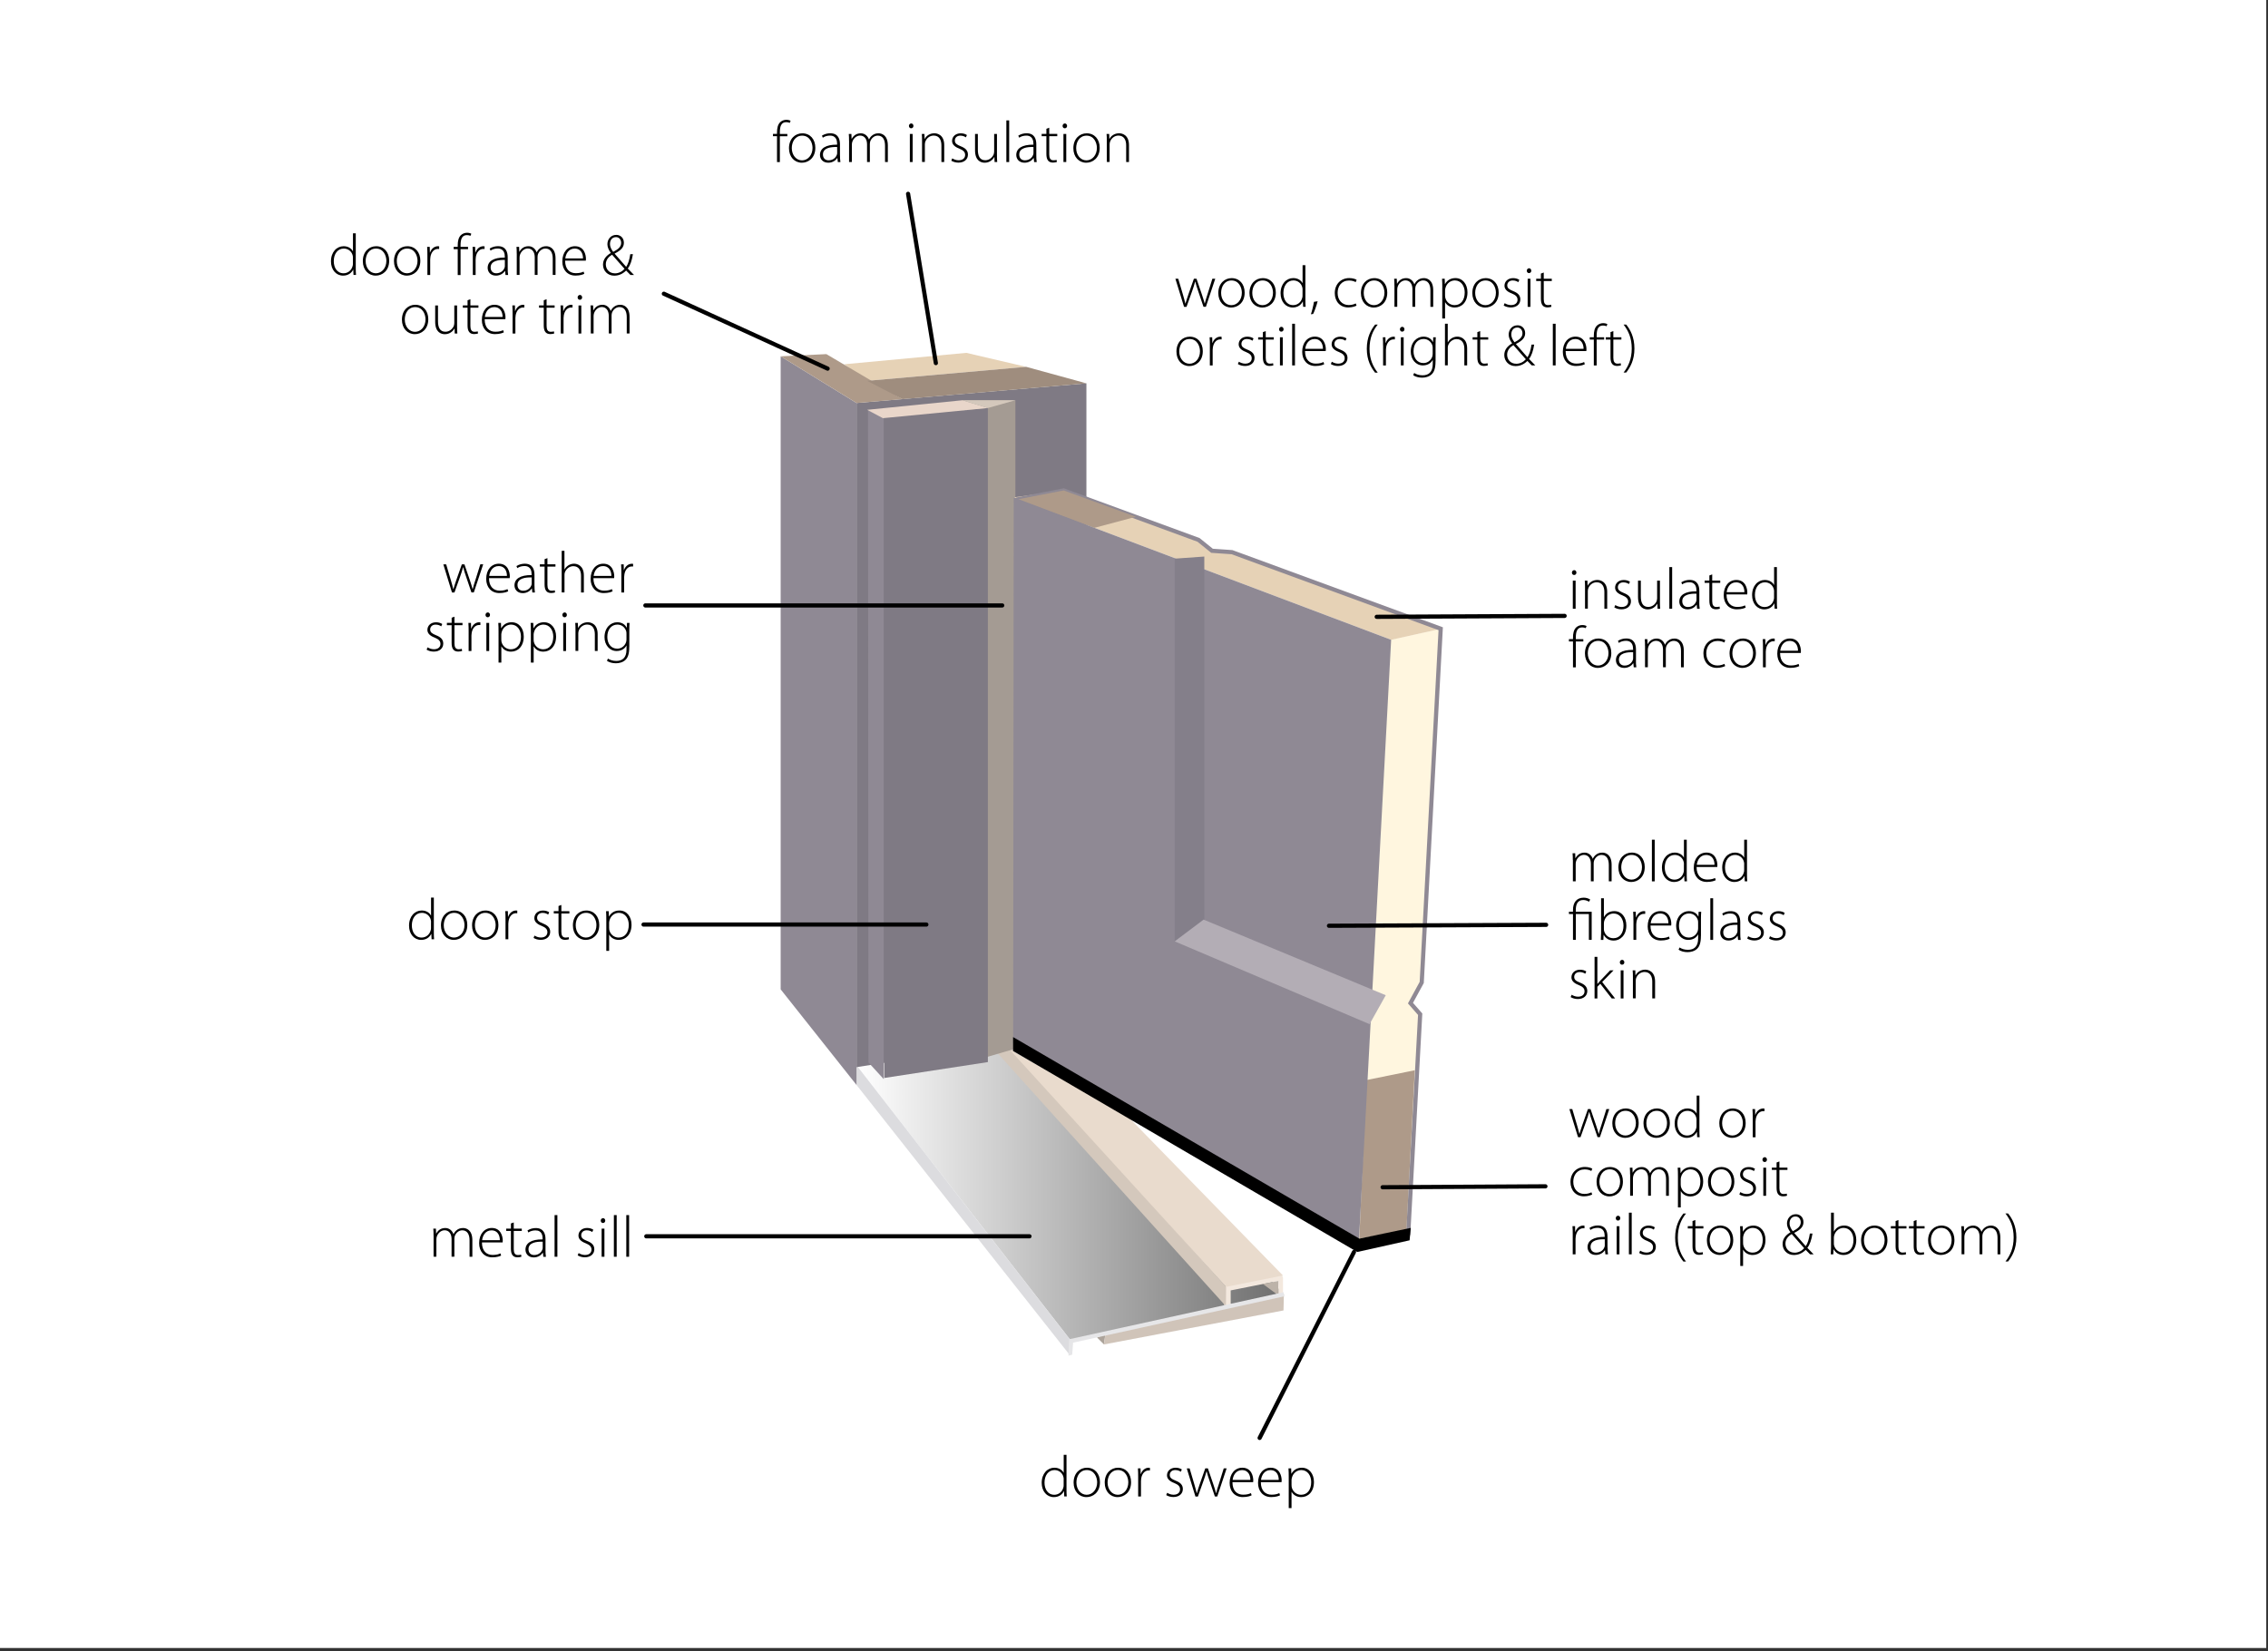 <?xml version="1.0" encoding="utf-8"?>
<!-- Generator: Adobe Illustrator 26.3.1, SVG Export Plug-In . SVG Version: 6.00 Build 0)  -->
<svg version="1.1" id="Layer_1" xmlns="http://www.w3.org/2000/svg" xmlns:xlink="http://www.w3.org/1999/xlink" x="0px" y="0px"
	 viewBox="0 0 542.32 394.84" style="enable-background:new 0 0 542.32 394.84;" xml:space="preserve">
<rect x="0" y="0" width="542.32" height="394.84" fill="#333333" stroke="none"/>
<style type="text/css">
	.st0{fill:#FFFFFF;}
	.st1{fill:#E6D2B6;}
	.st2{fill:#ACA39A;}
	.st3{fill:#FFF6DF;}
	.st4{fill:#AE9A89;}
	.st5{fill:url(#SVGID_1_);}
	.st6{fill:#F3E8DE;}
	.st7{fill:#D0C4B9;}
	.st8{fill:#DCDCDF;}
	.st9{fill:#D4C8BC;}
	.st10{fill:#E9DBCD;}
	.st11{fill:#8F8994;}
	.st12{fill:#7F7A84;}
	.st13{fill:#A49B93;}
	.st14{fill:none;stroke:#8F8994;stroke-linecap:round;stroke-miterlimit:10;}
	.st15{fill:#E9D6CA;}
	.st16{fill:#847F8A;}
	.st17{fill:#B3ADB5;}
	.st18{fill:#BDB3A9;}
	.st19{fill:#E6E6E8;}
	.st20{fill:#9F8D7E;}
	.st21{fill:none;stroke:#000000;stroke-linecap:round;stroke-miterlimit:10;}
</style>
<rect x="-0.59" y="-0.08" class="st0" width="542.49" height="394.17"/>
<polygon class="st1" points="201.86,87.11 231.07,84.38 245.37,87.72 207.34,91.07 "/>
<polygon class="st2" points="262.32,319.84 263.98,321.5 264.31,319.01 "/>
<polygon class="st3" points="324.79,297.79 336.73,295.14 339.55,242.53 337.27,239.88 339.96,234.94 344.5,150.35 332.55,153 "/>
<polygon class="st4" points="336.31,294.12 325.04,296.2 326.69,258.29 338.3,255.93 "/>
<linearGradient id="SVGID_1_" gradientUnits="userSpaceOnUse" x1="204.808" y1="284.639" x2="307.002" y2="284.639">
	<stop  offset="0" style="stop-color:#FFFFFF"/>
	<stop  offset="1" style="stop-color:#6E6E6E"/>
</linearGradient>
<polygon class="st5" points="307,309.5 256.13,320.67 204.81,254.75 250.49,248.61 "/>
<path class="st6" d="M293.68,312.71c-0.55,0-1-0.45-1-1v-3.32c0-0.47,0.32-0.87,0.78-0.98l12.11-2.72c0.3-0.07,0.61,0.01,0.84,0.19
	c0.24,0.19,0.38,0.48,0.38,0.78v4.55c0,0.55-0.45,1-1,1s-1-0.45-0.1-1v-3.9l-11.41,2.27v3.12
	C294.68,312.26,294.23,312.71,293.68,312.71z"/>
<polygon class="st7" points="264.31,319.01 307,309.5 306.91,313.37 263.98,321.5 "/>
<polygon class="st8" points="256.13,320.67 204.81,254.75 204.81,259.45 255.68,323.88 "/>
<polygon class="st9" points="237.77,250.99 293.14,312.37 293.18,307.73 241.42,250.33 "/>
<polygon class="st10" points="293.18,307.73 306.78,305.01 269.45,266.75 241.42,250.99 "/>
<polygon class="st11" points="204.81,259.45 186.67,236.59 186.67,85.21 204.81,96.37 "/>
<polygon class="st12" points="259.78,246.59 204.81,255.19 204.81,96.37 259.78,91.67 "/>
<polygon class="st13" points="242.8,250.77 230.14,254.47 230.14,95.71 242.8,95.71 "/>
<polygon class="st1" points="242.4,118.94 254.35,117.28 285.62,128.74 289.82,131.71 294.59,132.03 344.6,150.35 332.65,153 "/>
<polyline class="st14" points="243.2,119.44 254.35,117.28 286.6,129.11 289.82,131.71 294.59,132.04 344.5,150.35 339.96,234.94 
	337.27,239.88 339.59,242.53 336.73,295.14 "/>
<polygon class="st12" points="211.44,99.77 236.22,97.57 236.22,253.98 211.44,257.78 "/>
<polygon class="st11" points="207.66,254.06 211.32,258.06 211.32,100 207.56,98 "/>
<polygon class="st15" points="236.22,97.57 230.14,95.71 207.36,98 211.12,100 "/>
<polygon class="st9" points="236.22,97.57 230.14,95.71 242.8,95.71 "/>
<polygon class="st4" points="254.35,117.28 243.2,119.44 261.66,126.23 271.61,123.58 "/>
<polygon class="st11" points="242.4,118.94 242.26,249.55 324.89,297.79 332.65,153 "/>
<polygon class="st16" points="287.97,225.11 280.89,225.11 280.89,133.59 287.97,133.09 "/>
<polygon class="st17" points="327.49,244.91 280.89,225.11 287.8,219.91 331.36,237.99 "/>
<polygon points="324.54,299.39 242.25,251.32 242.25,248 325.04,296.2 337.34,293.63 337.06,296.6 "/>
<polygon class="st18" points="301.97,307.03 305.68,306.32 305.62,309.72 "/>
<polygon class="st19" points="256.38,323.95 255.48,324.19 255.65,320.26 256.02,320.18 306.89,309.01 307.11,309.99 256.6,321.07 
	"/>
<g>
	<path d="M281.74,66.66l1.13,3.82c0.22,0.78,0.42,1.46,0.57,2.1h0.03c0.17-0.62,0.41-1.33,0.67-2.1l1.34-3.82h0.63l1.29,3.78
		c0.28,0.83,0.49,1.51,0.66,2.14h0.03c0.14-0.63,0.35-1.3,0.62-2.12l1.19-3.81h0.69l-2.24,6.72h-0.57l-1.27-3.75
		c-0.28-0.81-0.52-1.53-0.7-2.28h-0.03c-0.2,0.78-0.45,1.53-0.73,2.31l-1.33,3.73h-0.59l-2.07-6.72H281.74z"/>
	<path d="M294.4,73.54c-1.74,0-3.08-1.36-3.08-3.46c0-2.3,1.51-3.57,3.18-3.57c1.86,0,3.12,1.4,3.12,3.46
		c0,2.49-1.72,3.57-3.21,3.57H294.4z M294.44,72.98c1.4,0,2.51-1.26,2.51-2.98c0-1.23-0.69-2.93-2.47-2.93
		c-1.72,0-2.49,1.53-2.49,2.97c0,1.68,1.06,2.94,2.44,2.94H294.44z"/>
	<path d="M301.85,73.54c-1.74,0-3.08-1.36-3.08-3.46c0-2.3,1.51-3.57,3.18-3.57c1.86,0,3.12,1.4,3.12,3.46
		c0,2.49-1.72,3.57-3.21,3.57H301.85z M301.89,72.98c1.4,0,2.51-1.26,2.51-2.98c0-1.23-0.69-2.93-2.47-2.93
		c-1.72,0-2.49,1.53-2.49,2.97c0,1.68,1.06,2.94,2.44,2.94H301.89z"/>
	<path d="M312.14,63.42v8.4c0,0.49,0.01,1.08,0.06,1.55h-0.6l-0.06-1.27h-0.03c-0.35,0.74-1.15,1.43-2.4,1.43
		c-1.67,0-2.9-1.39-2.9-3.39c-0.01-2.24,1.37-3.64,3.03-3.64c1.16,0,1.9,0.6,2.2,1.19h0.03v-4.27H312.14z M311.47,69.32
		c0-0.18-0.01-0.42-0.07-0.62c-0.22-0.9-1.02-1.64-2.12-1.64c-1.47,0-2.4,1.27-2.4,3.01c0,1.51,0.76,2.9,2.35,2.9
		c0.97,0,1.88-0.64,2.16-1.75c0.06-0.17,0.07-0.35,0.07-0.56V69.32z"/>
	<path d="M313.46,75.15c0.22-0.59,0.6-2.1,0.73-2.97l0.88-0.14c-0.25,1.05-0.85,2.65-1.08,3.04L313.46,75.15z"/>
	<path d="M324.37,73.09c-0.29,0.14-0.99,0.43-1.98,0.43c-1.93,0-3.22-1.42-3.22-3.43c0-2.14,1.46-3.59,3.46-3.59
		c0.83,0,1.51,0.24,1.77,0.42l-0.24,0.55c-0.32-0.2-0.84-0.39-1.58-0.39c-1.81,0-2.73,1.37-2.73,2.96c0,1.76,1.11,2.91,2.66,2.91
		c0.8,0,1.32-0.22,1.68-0.39L324.37,73.09z"/>
	<path d="M328.5,73.54c-1.74,0-3.08-1.36-3.08-3.46c0-2.3,1.51-3.57,3.18-3.57c1.86,0,3.12,1.4,3.12,3.46
		c0,2.49-1.72,3.57-3.21,3.57H328.5z M328.54,72.98c1.4,0,2.51-1.26,2.51-2.98c0-1.23-0.69-2.93-2.47-2.93
		c-1.72,0-2.49,1.53-2.49,2.97c0,1.68,1.06,2.94,2.44,2.94H328.54z"/>
	<path d="M333.43,68.27c0-0.62-0.01-1.08-0.06-1.61H334l0.04,1.18h0.03c0.43-0.77,1.08-1.33,2.19-1.33c0.92,0,1.64,0.62,1.93,1.46
		h0.03c0.18-0.39,0.43-0.7,0.69-0.91c0.43-0.35,0.88-0.55,1.6-0.55c0.66,0,2.2,0.36,2.2,2.91v3.96h-0.67v-3.91
		c0-1.51-0.59-2.41-1.75-2.41c-0.84,0-1.5,0.63-1.77,1.33c-0.06,0.2-0.11,0.42-0.11,0.67v4.31h-0.67v-4.22c0-1.2-0.57-2.1-1.67-2.1
		c-0.9,0-1.61,0.73-1.86,1.51c-0.06,0.2-0.1,0.42-0.1,0.66v4.15h-0.67V68.27z"/>
	<path d="M344.88,68.8c0-0.84-0.01-1.5-0.06-2.14h0.64l0.04,1.27h0.03c0.49-0.88,1.32-1.43,2.49-1.43c1.72,0,2.88,1.43,2.88,3.4
		c0,2.4-1.43,3.63-3.05,3.63c-0.97,0-1.82-0.43-2.28-1.25h-0.03v3.87h-0.67V68.8z M345.55,70.73c0,0.18,0.01,0.36,0.06,0.53
		c0.28,1.04,1.18,1.71,2.21,1.71c1.54,0,2.42-1.25,2.42-3.04c0-1.51-0.84-2.87-2.37-2.87c-0.98,0-1.93,0.67-2.23,1.78
		c-0.04,0.18-0.1,0.39-0.1,0.57V70.73z"/>
	<path d="M355.14,73.54c-1.74,0-3.08-1.36-3.08-3.46c0-2.3,1.51-3.57,3.18-3.57c1.86,0,3.12,1.4,3.12,3.46
		c0,2.49-1.72,3.57-3.21,3.57H355.14z M355.19,72.98c1.4,0,2.51-1.26,2.51-2.98c0-1.23-0.69-2.93-2.47-2.93
		c-1.72,0-2.49,1.53-2.49,2.97c0,1.68,1.06,2.94,2.44,2.94H355.19z"/>
	<path d="M359.79,72.5c0.36,0.22,0.91,0.46,1.51,0.46c1.06,0,1.57-0.57,1.57-1.27c0-0.74-0.45-1.13-1.41-1.53
		c-1.11-0.42-1.71-1.02-1.71-1.83c0-0.98,0.77-1.82,2.07-1.82c0.62,0,1.15,0.18,1.48,0.42l-0.25,0.55
		c-0.24-0.17-0.67-0.41-1.34-0.41c-0.85,0-1.3,0.55-1.3,1.16c0,0.7,0.48,0.99,1.39,1.37c1.09,0.43,1.74,0.98,1.74,2
		c0,1.15-0.9,1.92-2.27,1.92c-0.64,0-1.26-0.18-1.71-0.46L359.79,72.5z"/>
	<path d="M365.6,65.31c-0.31,0-0.52-0.27-0.52-0.57s0.24-0.59,0.55-0.59c0.31,0,0.53,0.27,0.53,0.59c0,0.31-0.21,0.57-0.55,0.57
		H365.6z M365.29,73.38v-6.72h0.67v6.72H365.29z"/>
	<path d="M369.14,65.17v1.48h1.92v0.55h-1.92v4.37c0,0.85,0.27,1.39,0.98,1.39c0.35,0,0.6-0.04,0.77-0.1l0.08,0.5
		c-0.22,0.08-0.53,0.15-0.94,0.15c-0.49,0-0.9-0.15-1.15-0.46c-0.31-0.35-0.42-0.92-0.42-1.61V67.2h-1.13v-0.55h1.13v-1.23
		L369.14,65.17z"/>
	<path d="M284.39,87.54c-1.74,0-3.08-1.36-3.08-3.46c0-2.3,1.51-3.57,3.18-3.57c1.86,0,3.12,1.4,3.12,3.46
		c0,2.49-1.72,3.57-3.21,3.57H284.39z M284.43,86.98c1.4,0,2.51-1.26,2.51-2.98c0-1.23-0.69-2.93-2.47-2.93
		c-1.72,0-2.49,1.53-2.49,2.97c0,1.68,1.06,2.94,2.44,2.94H284.43z"/>
	<path d="M289.3,82.68c0-0.67-0.01-1.36-0.06-2.02h0.62l0.03,1.36h0.04c0.29-0.85,0.99-1.51,1.9-1.51c0.1,0,0.2,0.01,0.28,0.03v0.63
		c-0.1-0.01-0.2-0.01-0.32-0.01c-0.92,0-1.58,0.8-1.76,1.88c-0.04,0.2-0.06,0.42-0.06,0.64v3.71h-0.67V82.68z"/>
	<path d="M296.23,86.5c0.36,0.22,0.91,0.46,1.51,0.46c1.06,0,1.57-0.57,1.57-1.27c0-0.74-0.45-1.13-1.41-1.53
		c-1.11-0.42-1.71-1.02-1.71-1.83c0-0.98,0.77-1.82,2.07-1.82c0.62,0,1.15,0.18,1.48,0.42l-0.25,0.55
		c-0.24-0.17-0.67-0.41-1.34-0.41c-0.85,0-1.3,0.55-1.3,1.16c0,0.7,0.48,0.99,1.39,1.37c1.09,0.43,1.74,0.98,1.74,2
		c0,1.15-0.9,1.92-2.27,1.92c-0.64,0-1.26-0.18-1.71-0.46L296.23,86.5z"/>
	<path d="M302.66,79.17v1.48h1.92v0.55h-1.92v4.37c0,0.85,0.27,1.39,0.98,1.39c0.35,0,0.6-0.04,0.77-0.1l0.08,0.5
		c-0.22,0.08-0.53,0.15-0.94,0.15c-0.49,0-0.9-0.15-1.15-0.46c-0.31-0.35-0.42-0.92-0.42-1.61V81.2h-1.13v-0.55h1.13v-1.23
		L302.66,79.17z"/>
	<path d="M306.37,79.31c-0.31,0-0.52-0.27-0.52-0.57s0.24-0.59,0.55-0.59s0.53,0.27,0.53,0.59c0,0.31-0.21,0.57-0.55,0.57H306.37z
		 M306.06,87.38v-6.72h0.67v6.72H306.06z"/>
	<path d="M308.98,77.42h0.67v9.96h-0.67V77.42z"/>
	<path d="M312.05,83.95c0,2.14,1.18,3,2.56,3c0.98,0,1.48-0.2,1.86-0.38l0.17,0.52c-0.25,0.14-0.94,0.43-2.12,0.43
		c-1.93,0-3.14-1.4-3.14-3.38c0-2.24,1.29-3.64,3.03-3.64c2.2,0,2.62,2.07,2.62,3.04c0,0.18,0,0.28-0.03,0.41H312.05z M316.34,83.42
		c0.01-0.94-0.38-2.35-2-2.35c-1.48,0-2.12,1.32-2.24,2.35H316.34z"/>
	<path d="M318.46,86.5c0.36,0.22,0.91,0.46,1.51,0.46c1.06,0,1.57-0.57,1.57-1.27c0-0.74-0.45-1.13-1.41-1.53
		c-1.11-0.42-1.71-1.02-1.71-1.83c0-0.98,0.77-1.82,2.07-1.82c0.62,0,1.15,0.18,1.48,0.42l-0.25,0.55
		c-0.24-0.17-0.67-0.41-1.34-0.41c-0.85,0-1.3,0.55-1.3,1.16c0,0.7,0.48,0.99,1.39,1.37c1.09,0.43,1.74,0.98,1.74,2
		c0,1.15-0.9,1.92-2.27,1.92c-0.64,0-1.26-0.18-1.71-0.46L318.46,86.5z"/>
	<path d="M329.44,77.62c-1.16,1.44-1.96,3.21-1.96,5.79c0,2.52,0.84,4.24,1.96,5.7h-0.63c-0.97-1.21-1.98-2.96-1.98-5.72
		c0-2.77,1.01-4.54,1.98-5.77H329.44z"/>
	<path d="M330.72,82.68c0-0.67-0.01-1.36-0.06-2.02h0.62l0.03,1.36h0.04c0.29-0.85,1-1.51,1.91-1.51c0.1,0,0.2,0.01,0.28,0.03v0.63
		c-0.1-0.01-0.2-0.01-0.32-0.01c-0.92,0-1.58,0.8-1.76,1.88c-0.04,0.2-0.06,0.42-0.06,0.64v3.71h-0.67V82.68z"/>
	<path d="M335.27,79.31c-0.31,0-0.52-0.27-0.52-0.57s0.24-0.59,0.55-0.59c0.31,0,0.53,0.27,0.53,0.59c0,0.31-0.21,0.57-0.55,0.57
		H335.27z M334.97,87.38v-6.72h0.67v6.72H334.97z"/>
	<path d="M343.26,86.4c0,1.72-0.36,2.58-0.92,3.11c-0.62,0.59-1.53,0.8-2.28,0.8c-0.77,0-1.62-0.2-2.14-0.59l0.24-0.53
		c0.48,0.31,1.13,0.56,2,0.56c1.42,0,2.44-0.73,2.44-2.72v-0.95h-0.03c-0.35,0.69-1.13,1.3-2.34,1.3c-1.69,0-2.89-1.47-2.89-3.31
		c0-2.34,1.54-3.57,3.03-3.57c1.33,0,1.99,0.73,2.27,1.29h0.03l0.04-1.13h0.62c-0.04,0.5-0.06,1.04-0.06,1.74V86.4z M342.58,83.25
		c0-0.25-0.01-0.46-0.08-0.66c-0.28-0.8-0.98-1.53-2.09-1.53c-1.43,0-2.41,1.16-2.41,2.94c0,1.51,0.8,2.82,2.38,2.82
		c0.9,0,1.74-0.56,2.09-1.51c0.07-0.22,0.11-0.48,0.11-0.71V83.25z"/>
	<path d="M345.51,77.42h0.67v4.44h0.03c0.2-0.38,0.52-0.73,0.91-0.97c0.39-0.24,0.85-0.39,1.36-0.39c0.63,0,2.34,0.32,2.34,2.83
		v4.05h-0.67V83.4c0-1.2-0.48-2.31-1.85-2.31c-0.95,0-1.74,0.69-2.03,1.51c-0.07,0.21-0.08,0.39-0.08,0.67v4.1h-0.67V77.42z"/>
	<path d="M353.94,79.17v1.48h1.92v0.55h-1.92v4.37c0,0.85,0.27,1.39,0.98,1.39c0.35,0,0.6-0.04,0.77-0.1l0.08,0.5
		c-0.22,0.08-0.53,0.15-0.94,0.15c-0.49,0-0.9-0.15-1.15-0.46c-0.31-0.35-0.42-0.92-0.42-1.61V81.2h-1.13v-0.55h1.13v-1.23
		L353.94,79.17z"/>
	<path d="M366.27,87.38c-0.31-0.31-0.59-0.62-1.04-1.06c-0.95,0.91-1.88,1.22-2.87,1.22c-1.54,0-2.66-1.16-2.66-2.63
		c0-1.3,0.81-2.17,1.86-2.79v-0.04c-0.52-0.7-0.81-1.39-0.81-2.06c0-1.12,0.76-2.23,2.13-2.23c1.01,0,1.81,0.74,1.81,1.88
		c0,1.02-0.59,1.78-2.2,2.58v0.04c0.97,1.13,2.04,2.35,2.75,3.15c0.46-0.7,0.76-1.62,0.98-3.03h0.63c-0.25,1.51-0.62,2.65-1.23,3.42
		c0.49,0.49,0.94,0.97,1.5,1.55H366.27z M362.53,86.99c0.97,0,1.78-0.45,2.33-1.08c-0.53-0.63-1.76-1.96-2.98-3.38
		c-0.59,0.35-1.5,1.06-1.5,2.28c0,1.26,0.9,2.17,2.14,2.17H362.53z M362.77,78.33c-0.91,0-1.39,0.76-1.39,1.62
		c0,0.8,0.38,1.37,0.77,1.9c1.13-0.6,1.9-1.18,1.9-2.13c0-0.67-0.36-1.4-1.27-1.4H362.77z"/>
	<path d="M371.31,77.42h0.67v9.96h-0.67V77.42z"/>
	<path d="M374.37,83.95c0,2.14,1.18,3,2.56,3c0.98,0,1.49-0.2,1.86-0.38l0.17,0.52c-0.25,0.14-0.94,0.43-2.12,0.43
		c-1.93,0-3.14-1.4-3.14-3.38c0-2.24,1.29-3.64,3.03-3.64c2.2,0,2.62,2.07,2.62,3.04c0,0.18,0,0.28-0.03,0.41H374.37z M378.66,83.42
		c0.01-0.94-0.38-2.35-2-2.35c-1.49,0-2.12,1.32-2.24,2.35H378.66z"/>
	<path d="M381.11,87.38V81.2h-0.97v-0.55h0.97v-0.36c0-1.04,0.2-1.88,0.74-2.42c0.42-0.41,0.97-0.59,1.5-0.59
		c0.43,0,0.8,0.11,1.01,0.24l-0.21,0.5c-0.2-0.1-0.45-0.18-0.85-0.18c-1.26,0-1.51,1.15-1.51,2.44v0.38h1.79v0.55h-1.79v6.18H381.11
		z"/>
	<path d="M385.78,79.17v1.48h1.92v0.55h-1.92v4.37c0,0.85,0.27,1.39,0.98,1.39c0.35,0,0.6-0.04,0.77-0.1l0.08,0.5
		c-0.22,0.08-0.53,0.15-0.94,0.15c-0.49,0-0.9-0.15-1.15-0.46c-0.31-0.35-0.42-0.92-0.42-1.61V81.2h-1.13v-0.55h1.13v-1.23
		L385.78,79.17z"/>
	<path d="M388.22,89.1c1.12-1.44,1.96-3.21,1.96-5.76c0-2.54-0.83-4.27-1.96-5.73h0.63c0.97,1.2,1.97,2.97,1.97,5.74
		c0,2.76-1.01,4.51-1.97,5.74H388.22z"/>
</g>
<g>
	<path d="M375.96,265.22l1.13,3.82c0.22,0.78,0.42,1.46,0.57,2.1h0.03c0.17-0.62,0.41-1.33,0.67-2.1l1.34-3.82h0.63l1.29,3.78
		c0.28,0.83,0.49,1.51,0.66,2.14h0.03c0.14-0.63,0.35-1.3,0.62-2.12l1.19-3.81h0.69l-2.24,6.72H382l-1.28-3.75
		c-0.28-0.81-0.52-1.53-0.7-2.28h-0.03c-0.2,0.78-0.45,1.53-0.73,2.31l-1.33,3.73h-0.59l-2.07-6.72H375.96z"/>
	<path d="M388.62,272.1c-1.74,0-3.08-1.36-3.08-3.46c0-2.3,1.51-3.57,3.18-3.57c1.86,0,3.12,1.4,3.12,3.46
		c0,2.49-1.72,3.57-3.21,3.57H388.62z M388.66,271.54c1.4,0,2.51-1.26,2.51-2.98c0-1.23-0.69-2.93-2.47-2.93
		c-1.72,0-2.49,1.53-2.49,2.97c0,1.68,1.06,2.94,2.44,2.94H388.66z"/>
	<path d="M396.07,272.1c-1.74,0-3.08-1.36-3.08-3.46c0-2.3,1.51-3.57,3.18-3.57c1.86,0,3.12,1.4,3.12,3.46
		c0,2.49-1.72,3.57-3.21,3.57H396.07z M396.11,271.54c1.4,0,2.51-1.26,2.51-2.98c0-1.23-0.69-2.93-2.46-2.93
		c-1.72,0-2.49,1.53-2.49,2.97c0,1.68,1.06,2.94,2.44,2.94H396.11z"/>
	<path d="M406.36,261.99v8.4c0,0.49,0.01,1.08,0.06,1.55h-0.6l-0.06-1.27h-0.03c-0.35,0.74-1.15,1.43-2.39,1.43
		c-1.67,0-2.9-1.39-2.9-3.39c-0.01-2.24,1.37-3.64,3.03-3.64c1.16,0,1.9,0.6,2.2,1.19h0.03v-4.27H406.36z M405.68,267.89
		c0-0.18-0.01-0.42-0.07-0.62c-0.22-0.9-1.02-1.64-2.12-1.64c-1.47,0-2.4,1.28-2.4,3.01c0,1.51,0.76,2.9,2.35,2.9
		c0.97,0,1.88-0.64,2.16-1.75c0.06-0.17,0.07-0.35,0.07-0.56V267.89z"/>
	<path d="M414.2,272.1c-1.74,0-3.08-1.36-3.08-3.46c0-2.3,1.51-3.57,3.18-3.57c1.86,0,3.12,1.4,3.12,3.46
		c0,2.49-1.72,3.57-3.21,3.57H414.2z M414.24,271.54c1.4,0,2.51-1.26,2.51-2.98c0-1.23-0.69-2.93-2.47-2.93
		c-1.72,0-2.49,1.53-2.49,2.97c0,1.68,1.06,2.94,2.44,2.94H414.24z"/>
	<path d="M419.11,267.24c0-0.67-0.01-1.36-0.06-2.02h0.62l0.03,1.36h0.04c0.29-0.85,0.99-1.51,1.9-1.51c0.1,0,0.2,0.01,0.28,0.03
		v0.63c-0.1-0.01-0.2-0.01-0.32-0.01c-0.92,0-1.58,0.8-1.76,1.88c-0.04,0.2-0.06,0.42-0.06,0.64v3.71h-0.67V267.24z"/>
	<path d="M380.72,285.65c-0.29,0.14-0.99,0.43-1.97,0.43c-1.93,0-3.22-1.42-3.22-3.43c0-2.14,1.46-3.59,3.46-3.59
		c0.83,0,1.51,0.24,1.76,0.42l-0.24,0.55c-0.32-0.2-0.84-0.39-1.58-0.39c-1.81,0-2.73,1.37-2.73,2.96c0,1.76,1.11,2.91,2.66,2.91
		c0.8,0,1.32-0.22,1.68-0.39L380.72,285.65z"/>
	<path d="M384.85,286.1c-1.74,0-3.08-1.36-3.08-3.46c0-2.3,1.51-3.57,3.18-3.57c1.86,0,3.12,1.4,3.12,3.46
		c0,2.49-1.72,3.57-3.21,3.57H384.85z M384.89,285.54c1.4,0,2.51-1.26,2.51-2.98c0-1.23-0.69-2.93-2.46-2.93
		c-1.72,0-2.49,1.53-2.49,2.97c0,1.68,1.06,2.94,2.44,2.94H384.89z"/>
	<path d="M389.78,280.84c0-0.62-0.01-1.08-0.06-1.61h0.63l0.04,1.18h0.03c0.43-0.77,1.08-1.33,2.19-1.33c0.92,0,1.64,0.62,1.93,1.46
		h0.03c0.18-0.39,0.43-0.7,0.69-0.91c0.43-0.35,0.88-0.55,1.6-0.55c0.66,0,2.2,0.36,2.2,2.91v3.96h-0.67v-3.91
		c0-1.51-0.59-2.41-1.75-2.41c-0.84,0-1.5,0.63-1.76,1.33c-0.06,0.2-0.11,0.42-0.11,0.67v4.31h-0.67v-4.22c0-1.21-0.57-2.1-1.67-2.1
		c-0.9,0-1.61,0.73-1.86,1.51c-0.06,0.2-0.1,0.42-0.1,0.66v4.15h-0.67V280.84z"/>
	<path d="M401.23,281.37c0-0.84-0.01-1.5-0.06-2.14h0.64l0.04,1.28h0.03c0.49-0.88,1.32-1.43,2.49-1.43c1.72,0,2.89,1.43,2.89,3.4
		c0,2.4-1.43,3.63-3.05,3.63c-0.97,0-1.82-0.43-2.28-1.25h-0.03v3.87h-0.67V281.37z M401.9,283.3c0,0.18,0.01,0.36,0.06,0.53
		c0.28,1.04,1.18,1.71,2.21,1.71c1.54,0,2.42-1.25,2.42-3.04c0-1.51-0.84-2.87-2.37-2.87c-0.98,0-1.93,0.67-2.23,1.78
		c-0.04,0.18-0.1,0.39-0.1,0.57V283.3z"/>
	<path d="M411.49,286.1c-1.74,0-3.08-1.36-3.08-3.46c0-2.3,1.51-3.57,3.18-3.57c1.86,0,3.12,1.4,3.12,3.46
		c0,2.49-1.72,3.57-3.21,3.57H411.49z M411.54,285.54c1.4,0,2.51-1.26,2.51-2.98c0-1.23-0.69-2.93-2.46-2.93
		c-1.72,0-2.49,1.53-2.49,2.97c0,1.68,1.06,2.94,2.44,2.94H411.54z"/>
	<path d="M416.14,285.07c0.36,0.22,0.91,0.46,1.51,0.46c1.06,0,1.57-0.57,1.57-1.27c0-0.74-0.45-1.13-1.42-1.53
		c-1.11-0.42-1.71-1.02-1.71-1.83c0-0.98,0.77-1.82,2.07-1.82c0.62,0,1.15,0.18,1.49,0.42l-0.25,0.55
		c-0.24-0.17-0.67-0.41-1.34-0.41c-0.85,0-1.3,0.55-1.3,1.16c0,0.7,0.48,0.99,1.39,1.37c1.09,0.43,1.74,0.98,1.74,2
		c0,1.15-0.9,1.92-2.27,1.92c-0.64,0-1.26-0.18-1.71-0.46L416.14,285.07z"/>
	<path d="M421.95,277.88c-0.31,0-0.52-0.27-0.52-0.57c0-0.31,0.24-0.59,0.55-0.59c0.31,0,0.53,0.27,0.53,0.59
		c0,0.31-0.21,0.57-0.55,0.57H421.95z M421.64,285.95v-6.72h0.67v6.72H421.64z"/>
	<path d="M425.49,277.74v1.48h1.92v0.55h-1.92v4.37c0,0.85,0.27,1.39,0.98,1.39c0.35,0,0.6-0.04,0.77-0.1l0.08,0.5
		c-0.22,0.08-0.53,0.15-0.94,0.15c-0.49,0-0.9-0.15-1.15-0.46c-0.31-0.35-0.42-0.92-0.42-1.61v-4.24h-1.13v-0.55h1.13v-1.23
		L425.49,277.74z"/>
	<path d="M376.07,295.24c0-0.67-0.01-1.36-0.06-2.02h0.62l0.03,1.36h0.04c0.29-0.85,0.99-1.51,1.9-1.51c0.1,0,0.2,0.01,0.28,0.03
		v0.63c-0.1-0.01-0.2-0.01-0.32-0.01c-0.92,0-1.58,0.8-1.76,1.88c-0.04,0.2-0.06,0.42-0.06,0.64v3.71h-0.67V295.24z"/>
	<path d="M384.4,298.35c0,0.53,0.01,1.08,0.1,1.6h-0.62l-0.1-0.97h-0.03c-0.34,0.52-1.08,1.12-2.16,1.12
		c-1.36,0-1.98-0.95-1.98-1.85c0-1.55,1.36-2.49,4.1-2.47v-0.18c0-0.66-0.13-1.99-1.72-1.98c-0.59,0-1.21,0.15-1.7,0.5l-0.21-0.49
		c0.62-0.41,1.37-0.58,1.97-0.58c1.95,0,2.33,1.46,2.33,2.65V298.35z M383.73,296.35c-1.47-0.04-3.4,0.18-3.4,1.79
		c0,0.97,0.64,1.4,1.34,1.4c1.12,0,1.77-0.69,1.99-1.34c0.06-0.14,0.07-0.29,0.07-0.41V296.35z"/>
	<path d="M386.88,291.88c-0.31,0-0.52-0.27-0.52-0.57c0-0.31,0.24-0.59,0.55-0.59c0.31,0,0.53,0.27,0.53,0.59
		c0,0.31-0.21,0.57-0.55,0.57H386.88z M386.57,299.95v-6.72h0.67v6.72H386.57z"/>
	<path d="M389.5,289.99h0.67v9.96h-0.67V289.99z"/>
	<path d="M392.19,299.07c0.36,0.22,0.91,0.46,1.51,0.46c1.06,0,1.57-0.57,1.57-1.27c0-0.74-0.45-1.13-1.42-1.53
		c-1.11-0.42-1.71-1.02-1.71-1.83c0-0.98,0.77-1.82,2.07-1.82c0.62,0,1.15,0.18,1.49,0.42l-0.25,0.55
		c-0.24-0.17-0.67-0.41-1.34-0.41c-0.85,0-1.3,0.55-1.3,1.16c0,0.7,0.48,0.99,1.39,1.37c1.09,0.43,1.74,0.98,1.74,2
		c0,1.15-0.9,1.92-2.27,1.92c-0.64,0-1.26-0.18-1.71-0.46L392.19,299.07z"/>
	<path d="M403.16,290.19c-1.16,1.44-1.96,3.21-1.96,5.79c0,2.52,0.84,4.24,1.96,5.7h-0.63c-0.97-1.21-1.97-2.96-1.97-5.72
		c0-2.77,1.01-4.54,1.97-5.77H403.16z"/>
	<path d="M405.39,291.74v1.48h1.92v0.55h-1.92v4.37c0,0.85,0.27,1.39,0.98,1.39c0.35,0,0.6-0.04,0.77-0.1l0.08,0.5
		c-0.22,0.08-0.53,0.15-0.94,0.15c-0.49,0-0.9-0.15-1.15-0.46c-0.31-0.35-0.42-0.92-0.42-1.61v-4.24h-1.13v-0.55h1.13v-1.23
		L405.39,291.74z"/>
	<path d="M411.23,300.1c-1.74,0-3.08-1.36-3.08-3.46c0-2.3,1.51-3.57,3.18-3.57c1.86,0,3.12,1.4,3.12,3.46
		c0,2.49-1.72,3.57-3.21,3.57H411.23z M411.27,299.54c1.4,0,2.51-1.26,2.51-2.98c0-1.23-0.69-2.93-2.47-2.93
		c-1.72,0-2.49,1.53-2.49,2.97c0,1.68,1.06,2.94,2.44,2.94H411.27z"/>
	<path d="M416.14,295.37c0-0.84-0.01-1.5-0.06-2.14h0.64l0.04,1.28h0.03c0.49-0.88,1.32-1.43,2.49-1.43c1.72,0,2.88,1.43,2.88,3.4
		c0,2.4-1.43,3.63-3.05,3.63c-0.97,0-1.82-0.43-2.28-1.25h-0.03v3.87h-0.67V295.37z M416.81,297.3c0,0.18,0.01,0.36,0.06,0.53
		c0.28,1.04,1.18,1.71,2.21,1.71c1.54,0,2.42-1.25,2.42-3.04c0-1.51-0.84-2.87-2.37-2.87c-0.98,0-1.93,0.67-2.23,1.78
		c-0.04,0.18-0.1,0.39-0.1,0.57V297.3z"/>
	<path d="M432.82,299.95c-0.31-0.31-0.59-0.62-1.04-1.06c-0.95,0.91-1.88,1.22-2.87,1.22c-1.54,0-2.66-1.16-2.66-2.63
		c0-1.3,0.81-2.17,1.86-2.79v-0.04c-0.52-0.7-0.81-1.39-0.81-2.06c0-1.12,0.76-2.23,2.13-2.23c1.01,0,1.81,0.74,1.81,1.88
		c0,1.02-0.59,1.78-2.2,2.58v0.04c0.97,1.13,2.04,2.35,2.75,3.15c0.46-0.7,0.76-1.62,0.98-3.03h0.63c-0.25,1.51-0.62,2.65-1.23,3.42
		c0.49,0.49,0.94,0.97,1.5,1.55H432.82z M429.08,299.56c0.97,0,1.78-0.45,2.33-1.08c-0.53-0.63-1.76-1.96-2.98-3.38
		c-0.59,0.35-1.5,1.06-1.5,2.28c0,1.26,0.9,2.17,2.14,2.17H429.08z M429.31,290.9c-0.91,0-1.39,0.76-1.39,1.62
		c0,0.8,0.38,1.37,0.77,1.91c1.13-0.6,1.9-1.18,1.9-2.13c0-0.67-0.36-1.4-1.27-1.4H429.31z"/>
	<path d="M437.84,289.99h0.67v4.5h0.03c0.45-0.87,1.27-1.42,2.46-1.42c1.7,0,2.87,1.43,2.87,3.45c0,2.4-1.53,3.59-3,3.59
		c-1.09,0-1.88-0.45-2.41-1.36h-0.03l-0.06,1.2h-0.6c0.04-0.48,0.06-1.06,0.06-1.57V289.99z M438.51,297.36
		c0,0.15,0.01,0.32,0.06,0.49c0.29,1.02,1.16,1.69,2.21,1.69c1.54,0,2.42-1.26,2.42-3.01c0-1.54-0.84-2.9-2.37-2.9
		c-0.98,0-1.92,0.67-2.24,1.79c-0.04,0.17-0.08,0.35-0.08,0.59V297.36z"/>
	<path d="M448.1,300.1c-1.74,0-3.08-1.36-3.08-3.46c0-2.3,1.51-3.57,3.18-3.57c1.86,0,3.12,1.4,3.12,3.46
		c0,2.49-1.72,3.57-3.21,3.57H448.1z M448.14,299.54c1.4,0,2.51-1.26,2.51-2.98c0-1.23-0.69-2.93-2.46-2.93
		c-1.72,0-2.49,1.53-2.49,2.97c0,1.68,1.06,2.94,2.44,2.94H448.14z"/>
	<path d="M453.95,291.74v1.48h1.92v0.55h-1.92v4.37c0,0.85,0.27,1.39,0.98,1.39c0.35,0,0.6-0.04,0.77-0.1l0.08,0.5
		c-0.22,0.08-0.53,0.15-0.94,0.15c-0.49,0-0.9-0.15-1.15-0.46c-0.31-0.35-0.42-0.92-0.42-1.61v-4.24h-1.13v-0.55h1.13v-1.23
		L453.95,291.74z"/>
	<path d="M458.28,291.74v1.48h1.92v0.55h-1.92v4.37c0,0.85,0.27,1.39,0.98,1.39c0.35,0,0.6-0.04,0.77-0.1l0.08,0.5
		c-0.22,0.08-0.53,0.15-0.94,0.15c-0.49,0-0.9-0.15-1.15-0.46c-0.31-0.35-0.42-0.92-0.42-1.61v-4.24h-1.13v-0.55h1.13v-1.23
		L458.28,291.74z"/>
	<path d="M464.12,300.1c-1.74,0-3.08-1.36-3.08-3.46c0-2.3,1.51-3.57,3.18-3.57c1.86,0,3.12,1.4,3.12,3.46
		c0,2.49-1.72,3.57-3.21,3.57H464.12z M464.16,299.54c1.4,0,2.51-1.26,2.51-2.98c0-1.23-0.69-2.93-2.47-2.93
		c-1.72,0-2.49,1.53-2.49,2.97c0,1.68,1.06,2.94,2.44,2.94H464.16z"/>
	<path d="M469.04,294.84c0-0.62-0.01-1.08-0.06-1.61h0.63l0.04,1.18h0.03c0.43-0.77,1.08-1.33,2.19-1.33c0.92,0,1.64,0.62,1.93,1.46
		h0.03c0.18-0.39,0.43-0.7,0.69-0.91c0.43-0.35,0.88-0.55,1.6-0.55c0.66,0,2.2,0.36,2.2,2.91v3.96h-0.67v-3.91
		c0-1.51-0.59-2.41-1.75-2.41c-0.84,0-1.5,0.63-1.77,1.33c-0.06,0.2-0.11,0.42-0.11,0.67v4.31h-0.67v-4.22c0-1.21-0.57-2.1-1.67-2.1
		c-0.9,0-1.61,0.73-1.86,1.51c-0.06,0.2-0.1,0.42-0.1,0.66v4.15h-0.67V294.84z"/>
	<path d="M479.54,301.67c1.12-1.44,1.96-3.21,1.96-5.76c0-2.54-0.83-4.27-1.96-5.73h0.63c0.97,1.2,1.98,2.97,1.98,5.74
		c0,2.76-1.01,4.51-1.98,5.74H479.54z"/>
</g>
<g>
	<path d="M376.09,205.65c0-0.62-0.01-1.08-0.06-1.61h0.63l0.04,1.18h0.03c0.43-0.77,1.08-1.33,2.19-1.33c0.92,0,1.64,0.62,1.93,1.46
		h0.03c0.18-0.39,0.43-0.7,0.69-0.91c0.43-0.35,0.88-0.55,1.6-0.55c0.66,0,2.2,0.36,2.2,2.91v3.96h-0.67v-3.91
		c0-1.51-0.59-2.41-1.75-2.41c-0.84,0-1.5,0.63-1.76,1.33c-0.06,0.2-0.11,0.42-0.11,0.67v4.31h-0.67v-4.22c0-1.2-0.57-2.1-1.67-2.1
		c-0.9,0-1.61,0.73-1.86,1.51c-0.06,0.2-0.1,0.42-0.1,0.66v4.15h-0.67V205.65z"/>
	<path d="M390.07,210.91c-1.74,0-3.08-1.36-3.08-3.46c0-2.3,1.51-3.57,3.18-3.57c1.86,0,3.12,1.4,3.12,3.46
		c0,2.49-1.72,3.57-3.21,3.57H390.07z M390.12,210.35c1.4,0,2.51-1.26,2.51-2.98c0-1.23-0.69-2.93-2.47-2.93
		c-1.72,0-2.49,1.53-2.49,2.97c0,1.68,1.06,2.94,2.44,2.94H390.12z"/>
	<path d="M395,200.8h0.67v9.96H395V200.8z"/>
	<path d="M403.33,200.8v8.4c0,0.49,0.01,1.08,0.06,1.55h-0.6l-0.06-1.27h-0.03c-0.35,0.74-1.15,1.43-2.4,1.43
		c-1.67,0-2.9-1.39-2.9-3.39c-0.01-2.24,1.37-3.64,3.03-3.64c1.16,0,1.91,0.6,2.2,1.19h0.03v-4.27H403.33z M402.66,206.7
		c0-0.18-0.01-0.42-0.07-0.62c-0.22-0.9-1.02-1.64-2.12-1.64c-1.47,0-2.4,1.27-2.4,3.01c0,1.51,0.76,2.9,2.35,2.9
		c0.97,0,1.88-0.64,2.16-1.75c0.06-0.17,0.07-0.35,0.07-0.56V206.7z"/>
	<path d="M405.68,207.33c0,2.14,1.18,3,2.56,3c0.98,0,1.49-0.2,1.86-0.38l0.17,0.52c-0.25,0.14-0.94,0.43-2.12,0.43
		c-1.93,0-3.14-1.4-3.14-3.38c0-2.24,1.29-3.64,3.03-3.64c2.2,0,2.62,2.07,2.62,3.04c0,0.18,0,0.28-0.03,0.41H405.68z M409.97,206.8
		c0.01-0.94-0.38-2.35-2-2.35c-1.49,0-2.12,1.32-2.24,2.35H409.97z"/>
	<path d="M417.74,200.8v8.4c0,0.49,0.01,1.08,0.06,1.55h-0.6l-0.06-1.27h-0.03c-0.35,0.74-1.15,1.43-2.4,1.43
		c-1.67,0-2.9-1.39-2.9-3.39c-0.01-2.24,1.37-3.64,3.03-3.64c1.16,0,1.9,0.6,2.2,1.19h0.03v-4.27H417.74z M417.07,206.7
		c0-0.18-0.01-0.42-0.07-0.62c-0.22-0.9-1.02-1.64-2.12-1.64c-1.47,0-2.4,1.27-2.4,3.01c0,1.51,0.76,2.9,2.35,2.9
		c0.97,0,1.88-0.64,2.16-1.75c0.06-0.17,0.07-0.35,0.07-0.56V206.7z"/>
	<path d="M376.13,224.76v-6.18h-0.97v-0.55h0.97v-0.43c0-1.72,0.81-2.94,2.58-2.94c0.57,0,1.23,0.21,1.54,0.46l-0.31,0.52
		c-0.29-0.22-0.8-0.42-1.36-0.42c-1.4,0-1.78,1.12-1.78,2.42v0.39h3.8v6.72h-0.67v-6.18h-3.12v6.18H376.13z"/>
	<path d="M382.85,214.8h0.67v4.5h0.03c0.45-0.87,1.28-1.42,2.47-1.42c1.7,0,2.87,1.43,2.87,3.45c0,2.39-1.53,3.59-3,3.59
		c-1.09,0-1.88-0.45-2.41-1.36h-0.03l-0.06,1.21h-0.6c0.04-0.48,0.06-1.06,0.06-1.57V214.8z M383.52,222.17
		c0,0.15,0.01,0.32,0.06,0.49c0.29,1.02,1.16,1.7,2.21,1.7c1.54,0,2.42-1.26,2.42-3.01c0-1.54-0.84-2.9-2.37-2.9
		c-0.98,0-1.92,0.67-2.24,1.79c-0.04,0.17-0.08,0.35-0.08,0.59V222.17z"/>
	<path d="M390.58,220.05c0-0.67-0.01-1.36-0.06-2.02h0.62l0.03,1.36h0.04c0.29-0.85,1-1.51,1.91-1.51c0.1,0,0.2,0.01,0.28,0.03v0.63
		c-0.1-0.01-0.2-0.01-0.32-0.01c-0.92,0-1.58,0.8-1.76,1.88c-0.04,0.2-0.06,0.42-0.06,0.64v3.71h-0.67V220.05z"/>
	<path d="M394.66,221.33c0,2.14,1.18,3,2.56,3c0.98,0,1.48-0.2,1.86-0.38l0.17,0.52c-0.25,0.14-0.94,0.43-2.12,0.43
		c-1.93,0-3.14-1.4-3.14-3.38c0-2.24,1.29-3.64,3.03-3.64c2.2,0,2.62,2.07,2.62,3.04c0,0.18,0,0.28-0.03,0.41H394.66z
		 M398.95,220.79c0.01-0.94-0.38-2.35-2-2.35c-1.48,0-2.12,1.32-2.24,2.35H398.95z"/>
	<path d="M406.72,223.78c0,1.72-0.36,2.58-0.92,3.11c-0.62,0.59-1.53,0.8-2.28,0.8c-0.77,0-1.62-0.2-2.14-0.59l0.24-0.53
		c0.48,0.31,1.13,0.56,2,0.56c1.42,0,2.44-0.73,2.44-2.72v-0.95h-0.03c-0.35,0.69-1.13,1.3-2.34,1.3c-1.7,0-2.89-1.47-2.89-3.31
		c0-2.34,1.54-3.57,3.03-3.57c1.33,0,1.99,0.73,2.27,1.29h0.03l0.04-1.13h0.62c-0.04,0.5-0.06,1.04-0.06,1.74V223.78z
		 M406.05,220.63c0-0.25-0.01-0.46-0.08-0.66c-0.28-0.8-0.98-1.53-2.09-1.53c-1.43,0-2.41,1.16-2.41,2.94c0,1.51,0.8,2.82,2.38,2.82
		c0.9,0,1.74-0.56,2.09-1.51c0.07-0.22,0.11-0.48,0.11-0.71V220.63z"/>
	<path d="M408.97,214.8h0.67v9.96h-0.67V214.8z"/>
	<path d="M416.13,223.16c0,0.53,0.01,1.08,0.1,1.6h-0.62l-0.1-0.97h-0.03c-0.34,0.52-1.08,1.12-2.16,1.12
		c-1.36,0-1.97-0.95-1.97-1.85c0-1.55,1.36-2.49,4.1-2.46v-0.18c0-0.66-0.13-1.99-1.72-1.97c-0.59,0-1.2,0.15-1.7,0.5l-0.21-0.49
		c0.62-0.41,1.37-0.57,1.98-0.57c1.95,0,2.33,1.46,2.33,2.65V223.16z M415.46,221.16c-1.47-0.04-3.4,0.18-3.4,1.79
		c0,0.97,0.64,1.4,1.34,1.4c1.12,0,1.76-0.69,1.99-1.34c0.06-0.14,0.07-0.29,0.07-0.41V221.16z"/>
	<path d="M418.02,223.88c0.36,0.22,0.91,0.46,1.51,0.46c1.06,0,1.57-0.57,1.57-1.27c0-0.74-0.45-1.13-1.41-1.53
		c-1.11-0.42-1.71-1.02-1.71-1.83c0-0.98,0.77-1.82,2.07-1.82c0.62,0,1.15,0.18,1.48,0.42l-0.25,0.55
		c-0.24-0.17-0.67-0.41-1.34-0.41c-0.85,0-1.3,0.55-1.3,1.16c0,0.7,0.48,1,1.39,1.37c1.09,0.43,1.74,0.98,1.74,2
		c0,1.15-0.9,1.92-2.27,1.92c-0.64,0-1.26-0.18-1.71-0.46L418.02,223.88z"/>
	<path d="M423.24,223.88c0.36,0.22,0.91,0.46,1.51,0.46c1.06,0,1.57-0.57,1.57-1.27c0-0.74-0.45-1.13-1.41-1.53
		c-1.11-0.42-1.71-1.02-1.71-1.83c0-0.98,0.77-1.82,2.07-1.82c0.62,0,1.15,0.18,1.48,0.42l-0.25,0.55
		c-0.24-0.17-0.67-0.41-1.34-0.41c-0.85,0-1.3,0.55-1.3,1.16c0,0.7,0.48,1,1.39,1.37c1.09,0.43,1.74,0.98,1.74,2
		c0,1.15-0.9,1.92-2.27,1.92c-0.64,0-1.26-0.18-1.71-0.46L423.24,223.88z"/>
	<path d="M375.81,237.88c0.36,0.22,0.91,0.46,1.51,0.46c1.06,0,1.57-0.57,1.57-1.27c0-0.74-0.45-1.13-1.42-1.53
		c-1.11-0.42-1.71-1.02-1.71-1.83c0-0.98,0.77-1.82,2.07-1.82c0.62,0,1.15,0.18,1.48,0.42l-0.25,0.55
		c-0.24-0.17-0.67-0.41-1.34-0.41c-0.85,0-1.3,0.55-1.3,1.16c0,0.7,0.48,1,1.39,1.37c1.09,0.43,1.74,0.98,1.74,2
		c0,1.15-0.9,1.92-2.27,1.92c-0.64,0-1.26-0.18-1.71-0.46L375.81,237.88z"/>
	<path d="M381.97,235.27h0.03c0.17-0.21,0.43-0.52,0.64-0.74l2.38-2.49h0.81l-2.72,2.79l3.1,3.94h-0.81l-2.75-3.53l-0.69,0.73v2.8
		h-0.67v-9.96h0.67V235.27z"/>
	<path d="M387.85,230.69c-0.31,0-0.52-0.27-0.52-0.57c0-0.31,0.24-0.59,0.55-0.59c0.31,0,0.53,0.27,0.53,0.59
		c0,0.31-0.21,0.57-0.55,0.57H387.85z M387.54,238.76v-6.72h0.67v6.72H387.54z"/>
	<path d="M390.46,233.65c0-0.62-0.01-1.08-0.06-1.61h0.63l0.04,1.2h0.03c0.36-0.76,1.22-1.36,2.31-1.36c0.64,0,2.35,0.32,2.35,2.84
		v4.03h-0.67v-3.98c0-1.23-0.48-2.34-1.86-2.34c-0.94,0-1.75,0.67-2.02,1.55c-0.04,0.15-0.08,0.38-0.08,0.59v4.17h-0.67V233.65z"/>
</g>
<g>
	<path d="M103.67,295.42c0-0.62-0.01-1.08-0.06-1.61h0.63l0.04,1.18h0.03c0.43-0.77,1.08-1.33,2.19-1.33c0.92,0,1.64,0.62,1.93,1.46
		h0.03c0.18-0.39,0.43-0.7,0.69-0.91c0.43-0.35,0.88-0.55,1.6-0.55c0.66,0,2.2,0.36,2.2,2.91v3.96h-0.67v-3.91
		c0-1.51-0.59-2.41-1.75-2.41c-0.84,0-1.5,0.63-1.77,1.33c-0.06,0.2-0.11,0.42-0.11,0.67v4.31h-0.67v-4.22c0-1.21-0.57-2.1-1.67-2.1
		c-0.9,0-1.61,0.73-1.86,1.51c-0.06,0.2-0.1,0.42-0.1,0.66v4.15h-0.67V295.42z"/>
	<path d="M115.24,297.1c0,2.14,1.18,3,2.56,3c0.98,0,1.48-0.2,1.86-0.38l0.17,0.52c-0.25,0.14-0.94,0.43-2.12,0.43
		c-1.93,0-3.14-1.4-3.14-3.38c0-2.24,1.29-3.64,3.03-3.64c2.2,0,2.62,2.07,2.62,3.04c0,0.18,0,0.28-0.03,0.41H115.24z
		 M119.52,296.57c0.01-0.94-0.38-2.35-2-2.35c-1.48,0-2.12,1.32-2.24,2.35H119.52z"/>
	<path d="M122.85,292.33v1.48h1.92v0.55h-1.92v4.37c0,0.85,0.27,1.39,0.98,1.39c0.35,0,0.6-0.04,0.77-0.1l0.08,0.5
		c-0.22,0.08-0.53,0.15-0.94,0.15c-0.49,0-0.9-0.15-1.15-0.46c-0.31-0.35-0.42-0.92-0.42-1.61v-4.25h-1.13v-0.55h1.13v-1.23
		L122.85,292.33z"/>
	<path d="M130.44,298.94c0,0.53,0.01,1.08,0.1,1.6h-0.62l-0.1-0.97h-0.03c-0.34,0.52-1.08,1.12-2.16,1.12
		c-1.36,0-1.98-0.95-1.98-1.85c0-1.55,1.36-2.49,4.1-2.46v-0.18c0-0.66-0.13-1.99-1.72-1.97c-0.59,0-1.2,0.15-1.69,0.5l-0.21-0.49
		c0.62-0.41,1.37-0.57,1.98-0.57c1.95,0,2.33,1.46,2.33,2.65V298.94z M129.77,296.93c-1.47-0.04-3.4,0.18-3.4,1.79
		c0,0.97,0.64,1.4,1.34,1.4c1.12,0,1.77-0.69,1.99-1.34c0.06-0.14,0.07-0.29,0.07-0.41V296.93z"/>
	<path d="M132.61,290.57h0.67v9.96h-0.67V290.57z"/>
	<path d="M138.36,299.65c0.36,0.22,0.91,0.46,1.51,0.46c1.06,0,1.57-0.57,1.57-1.28c0-0.74-0.45-1.13-1.41-1.53
		c-1.11-0.42-1.71-1.02-1.71-1.83c0-0.98,0.77-1.82,2.07-1.82c0.62,0,1.15,0.18,1.48,0.42l-0.25,0.55
		c-0.24-0.17-0.67-0.41-1.34-0.41c-0.85,0-1.3,0.55-1.3,1.16c0,0.7,0.48,1,1.39,1.37c1.09,0.43,1.74,0.98,1.74,2
		c0,1.15-0.9,1.92-2.27,1.92c-0.64,0-1.26-0.18-1.71-0.46L138.36,299.65z"/>
	<path d="M144.17,292.46c-0.31,0-0.52-0.27-0.52-0.57c0-0.31,0.24-0.59,0.55-0.59s0.53,0.27,0.53,0.59c0,0.31-0.21,0.57-0.55,0.57
		H144.17z M143.86,300.53v-6.72h0.67v6.72H143.86z"/>
	<path d="M146.79,290.57h0.67v9.96h-0.67V290.57z"/>
	<path d="M149.76,290.57h0.67v9.96h-0.67V290.57z"/>
</g>
<g>
	<path d="M376.39,137.5c-0.31,0-0.52-0.27-0.52-0.57s0.24-0.59,0.55-0.59c0.31,0,0.53,0.27,0.53,0.59c0,0.31-0.21,0.57-0.55,0.57
		H376.39z M376.09,145.57v-6.72h0.67v6.72H376.09z"/>
	<path d="M379.01,140.46c0-0.62-0.01-1.08-0.06-1.61h0.63l0.04,1.2h0.03c0.36-0.76,1.22-1.36,2.31-1.36c0.64,0,2.35,0.32,2.35,2.84
		v4.03h-0.67v-3.98c0-1.23-0.48-2.34-1.86-2.34c-0.94,0-1.75,0.67-2.02,1.55c-0.04,0.15-0.08,0.38-0.08,0.59v4.17h-0.67V140.46z"/>
	<path d="M386.24,144.69c0.36,0.22,0.91,0.46,1.51,0.46c1.06,0,1.57-0.57,1.57-1.27c0-0.74-0.45-1.13-1.41-1.53
		c-1.11-0.42-1.71-1.02-1.71-1.83c0-0.98,0.77-1.82,2.07-1.82c0.62,0,1.15,0.18,1.48,0.42l-0.25,0.55
		c-0.24-0.17-0.67-0.41-1.34-0.41c-0.85,0-1.3,0.55-1.3,1.16c0,0.7,0.48,0.99,1.39,1.37c1.09,0.43,1.74,0.98,1.74,2
		c0,1.15-0.9,1.92-2.27,1.92c-0.64,0-1.26-0.18-1.71-0.46L386.24,144.69z"/>
	<path d="M396.92,143.93c0,0.59,0.01,1.12,0.06,1.64h-0.63l-0.04-1.2h-0.03c-0.34,0.63-1.11,1.36-2.3,1.36
		c-0.85,0-2.3-0.43-2.3-2.97v-3.91h0.67v3.78c0,1.46,0.45,2.51,1.78,2.51c0.98,0,1.7-0.69,1.99-1.36c0.07-0.21,0.13-0.48,0.13-0.74
		v-4.19h0.67V143.93z"/>
	<path d="M399.17,135.61h0.67v9.96h-0.67V135.61z"/>
	<path d="M406.33,143.97c0,0.53,0.01,1.08,0.1,1.6h-0.62l-0.1-0.97h-0.03c-0.34,0.52-1.08,1.12-2.16,1.12
		c-1.36,0-1.97-0.95-1.97-1.85c0-1.56,1.36-2.49,4.1-2.47v-0.18c0-0.66-0.13-1.99-1.72-1.98c-0.59,0-1.2,0.15-1.69,0.5l-0.21-0.49
		c0.62-0.41,1.37-0.57,1.98-0.57c1.95,0,2.33,1.46,2.33,2.65V143.97z M405.66,141.97c-1.47-0.04-3.4,0.18-3.4,1.79
		c0,0.97,0.64,1.4,1.34,1.4c1.12,0,1.76-0.69,1.99-1.34c0.06-0.14,0.07-0.29,0.07-0.41V141.97z"/>
	<path d="M409.42,137.36v1.48h1.92v0.55h-1.92v4.37c0,0.85,0.27,1.39,0.98,1.39c0.35,0,0.6-0.04,0.77-0.1l0.08,0.5
		c-0.22,0.08-0.53,0.15-0.94,0.15c-0.49,0-0.9-0.15-1.15-0.46c-0.31-0.35-0.42-0.92-0.42-1.61v-4.24h-1.13v-0.55h1.13v-1.23
		L409.42,137.36z"/>
	<path d="M412.84,142.14c0,2.14,1.18,3,2.56,3c0.98,0,1.49-0.2,1.86-0.38l0.17,0.52c-0.25,0.14-0.94,0.43-2.12,0.43
		c-1.93,0-3.14-1.4-3.14-3.38c0-2.24,1.29-3.64,3.03-3.64c2.2,0,2.62,2.07,2.62,3.04c0,0.18,0,0.28-0.03,0.41H412.84z
		 M417.12,141.61c0.01-0.94-0.38-2.35-2-2.35c-1.49,0-2.12,1.32-2.24,2.35H417.12z"/>
	<path d="M424.89,135.61v8.4c0,0.49,0.01,1.08,0.06,1.55h-0.6l-0.06-1.27h-0.03c-0.35,0.74-1.15,1.43-2.4,1.43
		c-1.67,0-2.9-1.39-2.9-3.39c-0.01-2.24,1.37-3.64,3.03-3.64c1.16,0,1.91,0.6,2.2,1.19h0.03v-4.27H424.89z M424.22,141.51
		c0-0.18-0.01-0.42-0.07-0.62c-0.22-0.9-1.02-1.64-2.12-1.64c-1.47,0-2.4,1.27-2.4,3.01c0,1.51,0.76,2.9,2.35,2.9
		c0.97,0,1.88-0.64,2.16-1.75c0.06-0.17,0.07-0.35,0.07-0.56V141.51z"/>
	<path d="M376.13,159.57v-6.18h-0.97v-0.55h0.97v-0.36c0-1.04,0.2-1.88,0.74-2.42c0.42-0.41,0.97-0.59,1.5-0.59
		c0.43,0,0.8,0.11,1.01,0.24l-0.21,0.5c-0.2-0.1-0.45-0.18-0.85-0.18c-1.26,0-1.51,1.15-1.51,2.44v0.38h1.79v0.55h-1.79v6.18H376.13
		z"/>
	<path d="M382.07,159.72c-1.74,0-3.08-1.36-3.08-3.46c0-2.3,1.51-3.57,3.18-3.57c1.86,0,3.12,1.4,3.12,3.46
		c0,2.49-1.72,3.57-3.21,3.57H382.07z M382.11,159.16c1.4,0,2.51-1.26,2.51-2.98c0-1.23-0.69-2.93-2.46-2.93
		c-1.72,0-2.49,1.53-2.49,2.97c0,1.68,1.06,2.94,2.44,2.94H382.11z"/>
	<path d="M391.18,157.97c0,0.53,0.01,1.08,0.1,1.6h-0.62l-0.1-0.97h-0.03c-0.34,0.52-1.08,1.12-2.16,1.12
		c-1.36,0-1.97-0.95-1.97-1.85c0-1.56,1.36-2.49,4.1-2.47v-0.18c0-0.66-0.13-1.99-1.72-1.98c-0.59,0-1.2,0.15-1.69,0.5l-0.21-0.49
		c0.62-0.41,1.37-0.57,1.98-0.57c1.95,0,2.33,1.46,2.33,2.65V157.97z M390.51,155.97c-1.47-0.04-3.4,0.18-3.4,1.79
		c0,0.97,0.64,1.4,1.34,1.4c1.12,0,1.76-0.69,1.99-1.34c0.06-0.14,0.07-0.29,0.07-0.41V155.97z"/>
	<path d="M393.35,154.46c0-0.62-0.01-1.08-0.06-1.61h0.63l0.04,1.18h0.03c0.43-0.77,1.08-1.33,2.19-1.33c0.92,0,1.64,0.62,1.93,1.46
		h0.03c0.18-0.39,0.43-0.7,0.69-0.91c0.43-0.35,0.88-0.55,1.6-0.55c0.66,0,2.2,0.36,2.2,2.91v3.96h-0.67v-3.91
		c0-1.51-0.59-2.41-1.75-2.41c-0.84,0-1.5,0.63-1.77,1.33c-0.06,0.2-0.11,0.42-0.11,0.67v4.31h-0.67v-4.22c0-1.2-0.57-2.1-1.67-2.1
		c-0.9,0-1.61,0.73-1.86,1.51c-0.06,0.2-0.1,0.42-0.1,0.66v4.15h-0.67V154.46z"/>
	<path d="M412.52,159.28c-0.29,0.14-1,0.43-1.98,0.43c-1.93,0-3.22-1.42-3.22-3.43c0-2.14,1.46-3.59,3.46-3.59
		c0.83,0,1.51,0.24,1.77,0.42l-0.24,0.55c-0.32-0.2-0.84-0.39-1.58-0.39c-1.81,0-2.73,1.37-2.73,2.96c0,1.76,1.11,2.91,2.66,2.91
		c0.8,0,1.32-0.22,1.68-0.39L412.52,159.28z"/>
	<path d="M416.65,159.72c-1.74,0-3.08-1.36-3.08-3.46c0-2.3,1.51-3.57,3.18-3.57c1.86,0,3.12,1.4,3.12,3.46
		c0,2.49-1.72,3.57-3.21,3.57H416.65z M416.69,159.16c1.4,0,2.51-1.26,2.51-2.98c0-1.23-0.69-2.93-2.47-2.93
		c-1.72,0-2.49,1.53-2.49,2.97c0,1.68,1.06,2.94,2.44,2.94H416.69z"/>
	<path d="M421.56,154.86c0-0.67-0.01-1.36-0.06-2.02h0.62l0.03,1.36h0.04c0.29-0.85,0.99-1.51,1.9-1.51c0.1,0,0.2,0.01,0.28,0.03
		v0.63c-0.1-0.01-0.2-0.01-0.32-0.01c-0.92,0-1.58,0.8-1.76,1.88c-0.04,0.2-0.06,0.42-0.06,0.64v3.71h-0.67V154.86z"/>
	<path d="M425.65,156.14c0,2.14,1.18,3,2.56,3c0.98,0,1.49-0.2,1.86-0.38l0.17,0.52c-0.25,0.14-0.94,0.43-2.12,0.43
		c-1.93,0-3.14-1.4-3.14-3.38c0-2.24,1.29-3.64,3.03-3.64c2.2,0,2.62,2.07,2.62,3.04c0,0.18,0,0.28-0.03,0.41H425.65z
		 M429.93,155.61c0.01-0.94-0.38-2.35-2-2.35c-1.49,0-2.12,1.32-2.24,2.35H429.93z"/>
</g>
<g>
	<path d="M106.69,134.96l1.13,3.82c0.22,0.78,0.42,1.46,0.57,2.1h0.03c0.17-0.62,0.41-1.33,0.67-2.1l1.34-3.82h0.63l1.29,3.78
		c0.28,0.83,0.49,1.51,0.66,2.14h0.03c0.14-0.63,0.35-1.3,0.62-2.12l1.19-3.81h0.69l-2.24,6.72h-0.57l-1.27-3.75
		c-0.28-0.81-0.52-1.53-0.7-2.28h-0.03c-0.2,0.78-0.45,1.53-0.73,2.31l-1.33,3.73h-0.59l-2.07-6.72H106.69z"/>
	<path d="M116.93,138.25c0,2.14,1.18,3,2.56,3c0.98,0,1.48-0.2,1.86-0.38l0.17,0.52c-0.25,0.14-0.94,0.43-2.12,0.43
		c-1.93,0-3.14-1.4-3.14-3.38c0-2.24,1.29-3.64,3.03-3.64c2.2,0,2.62,2.07,2.62,3.04c0,0.18,0,0.28-0.03,0.41H116.93z
		 M121.22,137.72c0.01-0.94-0.38-2.35-2-2.35c-1.48,0-2.12,1.32-2.24,2.35H121.22z"/>
	<path d="M127.81,140.09c0,0.53,0.01,1.08,0.1,1.6h-0.62l-0.1-0.97h-0.03c-0.34,0.52-1.08,1.12-2.16,1.12
		c-1.36,0-1.98-0.95-1.98-1.85c0-1.56,1.36-2.49,4.1-2.47v-0.18c0-0.66-0.13-1.99-1.72-1.98c-0.59,0-1.2,0.15-1.7,0.5l-0.21-0.49
		c0.62-0.41,1.37-0.57,1.98-0.57c1.95,0,2.33,1.46,2.33,2.65V140.09z M127.14,138.08c-1.47-0.04-3.4,0.18-3.4,1.79
		c0,0.97,0.64,1.4,1.34,1.4c1.12,0,1.77-0.69,1.99-1.34c0.06-0.14,0.07-0.29,0.07-0.41V138.08z"/>
	<path d="M130.9,133.47v1.48h1.92v0.55h-1.92v4.37c0,0.85,0.27,1.39,0.98,1.39c0.35,0,0.6-0.04,0.77-0.1l0.08,0.5
		c-0.22,0.08-0.53,0.15-0.94,0.15c-0.49,0-0.9-0.15-1.15-0.46c-0.31-0.35-0.42-0.92-0.42-1.61v-4.24h-1.13v-0.55h1.13v-1.23
		L130.9,133.47z"/>
	<path d="M134.3,131.72h0.67v4.44H135c0.2-0.38,0.52-0.73,0.91-0.97c0.39-0.24,0.85-0.39,1.36-0.39c0.63,0,2.34,0.32,2.34,2.83v4.05
		h-0.67v-3.98c0-1.2-0.48-2.31-1.85-2.31c-0.95,0-1.74,0.69-2.03,1.51c-0.07,0.21-0.08,0.39-0.08,0.67v4.1h-0.67V131.72z"/>
	<path d="M141.9,138.25c0,2.14,1.18,3,2.56,3c0.98,0,1.48-0.2,1.86-0.38l0.17,0.52c-0.25,0.14-0.94,0.43-2.12,0.43
		c-1.93,0-3.14-1.4-3.14-3.38c0-2.24,1.29-3.64,3.03-3.64c2.2,0,2.62,2.07,2.62,3.04c0,0.18,0,0.28-0.03,0.41H141.9z M146.19,137.72
		c0.01-0.94-0.38-2.35-2-2.35c-1.48,0-2.12,1.32-2.24,2.35H146.19z"/>
	<path d="M148.58,136.98c0-0.67-0.01-1.36-0.06-2.02h0.62l0.03,1.36h0.04c0.29-0.85,0.99-1.51,1.9-1.51c0.1,0,0.2,0.01,0.28,0.03
		v0.63c-0.1-0.01-0.2-0.01-0.32-0.01c-0.92,0-1.58,0.8-1.76,1.88c-0.04,0.2-0.06,0.42-0.06,0.64v3.71h-0.67V136.98z"/>
	<path d="M102.24,154.8c0.36,0.22,0.91,0.46,1.51,0.46c1.06,0,1.57-0.57,1.57-1.27c0-0.74-0.45-1.13-1.41-1.53
		c-1.11-0.42-1.71-1.02-1.71-1.83c0-0.98,0.77-1.82,2.07-1.82c0.62,0,1.15,0.18,1.48,0.42l-0.25,0.55
		c-0.24-0.17-0.67-0.41-1.34-0.41c-0.85,0-1.3,0.55-1.3,1.16c0,0.7,0.48,0.99,1.39,1.37c1.09,0.43,1.74,0.98,1.74,2
		c0,1.15-0.9,1.92-2.27,1.92c-0.64,0-1.26-0.18-1.71-0.46L102.24,154.8z"/>
	<path d="M108.67,147.47v1.48h1.92v0.55h-1.92v4.37c0,0.85,0.27,1.39,0.98,1.39c0.35,0,0.6-0.04,0.77-0.1l0.08,0.5
		c-0.22,0.08-0.53,0.15-0.94,0.15c-0.49,0-0.9-0.15-1.15-0.46c-0.31-0.35-0.42-0.92-0.42-1.61v-4.24h-1.13v-0.55H108v-1.23
		L108.67,147.47z"/>
	<path d="M112.06,150.98c0-0.67-0.01-1.36-0.06-2.02h0.62l0.03,1.36h0.04c0.29-0.85,0.99-1.51,1.9-1.51c0.1,0,0.2,0.01,0.28,0.03
		v0.63c-0.1-0.01-0.2-0.01-0.32-0.01c-0.92,0-1.58,0.8-1.76,1.88c-0.04,0.2-0.06,0.42-0.06,0.64v3.71h-0.67V150.98z"/>
	<path d="M116.61,147.61c-0.31,0-0.52-0.27-0.52-0.57s0.24-0.59,0.55-0.59s0.53,0.27,0.53,0.59c0,0.31-0.21,0.57-0.55,0.57H116.61z
		 M116.3,155.68v-6.72h0.67v6.72H116.3z"/>
	<path d="M119.21,151.1c0-0.84-0.01-1.5-0.06-2.14h0.64l0.04,1.27h0.03c0.49-0.88,1.32-1.43,2.49-1.43c1.72,0,2.89,1.43,2.89,3.4
		c0,2.4-1.43,3.63-3.05,3.63c-0.97,0-1.82-0.43-2.28-1.25h-0.03v3.87h-0.67V151.1z M119.88,153.03c0,0.18,0.01,0.36,0.06,0.53
		c0.28,1.04,1.18,1.71,2.21,1.71c1.54,0,2.42-1.25,2.42-3.04c0-1.51-0.84-2.87-2.37-2.87c-0.98,0-1.93,0.67-2.23,1.78
		c-0.04,0.18-0.1,0.39-0.1,0.57V153.03z"/>
	<path d="M126.94,151.1c0-0.84-0.01-1.5-0.06-2.14h0.64l0.04,1.27h0.03c0.49-0.88,1.32-1.43,2.49-1.43c1.72,0,2.89,1.43,2.89,3.4
		c0,2.4-1.43,3.63-3.05,3.63c-0.97,0-1.82-0.43-2.28-1.25h-0.03v3.87h-0.67V151.1z M127.61,153.03c0,0.18,0.01,0.36,0.06,0.53
		c0.28,1.04,1.18,1.71,2.21,1.71c1.54,0,2.42-1.25,2.42-3.04c0-1.51-0.84-2.87-2.37-2.87c-0.98,0-1.93,0.67-2.23,1.78
		c-0.04,0.18-0.1,0.39-0.1,0.57V153.03z"/>
	<path d="M134.99,147.61c-0.31,0-0.52-0.27-0.52-0.57s0.24-0.59,0.55-0.59s0.53,0.27,0.53,0.59c0,0.31-0.21,0.57-0.55,0.57H134.99z
		 M134.68,155.68v-6.72h0.67v6.72H134.68z"/>
	<path d="M137.61,150.57c0-0.62-0.01-1.08-0.06-1.61h0.63l0.04,1.2h0.03c0.36-0.76,1.22-1.36,2.31-1.36c0.64,0,2.35,0.32,2.35,2.84
		v4.03h-0.67v-3.98c0-1.23-0.48-2.34-1.86-2.34c-0.94,0-1.75,0.67-2.02,1.55c-0.04,0.15-0.08,0.38-0.08,0.59v4.17h-0.67V150.57z"/>
	<path d="M150.47,154.7c0,1.72-0.36,2.58-0.92,3.11c-0.62,0.59-1.53,0.8-2.28,0.8c-0.77,0-1.62-0.2-2.14-0.59l0.24-0.53
		c0.48,0.31,1.13,0.56,2,0.56c1.42,0,2.44-0.73,2.44-2.72v-0.95h-0.03c-0.35,0.69-1.13,1.3-2.34,1.3c-1.69,0-2.89-1.47-2.89-3.31
		c0-2.34,1.54-3.57,3.03-3.57c1.33,0,1.99,0.73,2.27,1.29h0.03l0.04-1.13h0.62c-0.04,0.5-0.06,1.04-0.06,1.74V154.7z M149.8,151.55
		c0-0.25-0.01-0.46-0.08-0.66c-0.28-0.8-0.98-1.53-2.09-1.53c-1.43,0-2.41,1.16-2.41,2.94c0,1.51,0.8,2.82,2.38,2.82
		c0.9,0,1.74-0.56,2.09-1.51c0.07-0.22,0.11-0.48,0.11-0.71V151.55z"/>
</g>
<g>
	<path d="M103.74,214.65v8.41c0,0.49,0.01,1.08,0.06,1.55h-0.6l-0.06-1.28h-0.03c-0.35,0.74-1.15,1.43-2.4,1.43
		c-1.67,0-2.9-1.39-2.9-3.39c-0.01-2.24,1.37-3.64,3.03-3.64c1.16,0,1.9,0.6,2.2,1.19h0.03v-4.27H103.74z M103.07,220.55
		c0-0.18-0.01-0.42-0.07-0.62c-0.22-0.9-1.02-1.64-2.12-1.64c-1.47,0-2.4,1.27-2.4,3.01c0,1.51,0.76,2.9,2.35,2.9
		c0.97,0,1.88-0.64,2.16-1.75c0.06-0.17,0.07-0.35,0.07-0.56V220.55z"/>
	<path d="M108.52,224.76c-1.74,0-3.08-1.36-3.08-3.46c0-2.3,1.51-3.57,3.18-3.57c1.86,0,3.12,1.4,3.12,3.46
		c0,2.49-1.72,3.57-3.21,3.57H108.52z M108.56,224.2c1.4,0,2.51-1.26,2.51-2.98c0-1.23-0.69-2.93-2.47-2.93
		c-1.72,0-2.49,1.53-2.49,2.97c0,1.68,1.06,2.94,2.44,2.94H108.56z"/>
	<path d="M115.96,224.76c-1.74,0-3.08-1.36-3.08-3.46c0-2.3,1.51-3.57,3.18-3.57c1.86,0,3.12,1.4,3.12,3.46
		c0,2.49-1.72,3.57-3.21,3.57H115.96z M116.01,224.2c1.4,0,2.51-1.26,2.51-2.98c0-1.23-0.69-2.93-2.47-2.93
		c-1.72,0-2.49,1.53-2.49,2.97c0,1.68,1.06,2.94,2.44,2.94H116.01z"/>
	<path d="M120.88,219.9c0-0.67-0.01-1.36-0.06-2.02h0.62l0.03,1.36h0.04c0.29-0.85,0.99-1.51,1.9-1.51c0.1,0,0.2,0.01,0.28,0.03
		v0.63c-0.1-0.01-0.2-0.01-0.32-0.01c-0.92,0-1.58,0.8-1.76,1.88c-0.04,0.2-0.06,0.42-0.06,0.64v3.71h-0.67V219.9z"/>
	<path d="M127.81,223.73c0.36,0.22,0.91,0.46,1.51,0.46c1.06,0,1.57-0.57,1.57-1.27c0-0.74-0.45-1.13-1.41-1.53
		c-1.11-0.42-1.71-1.02-1.71-1.83c0-0.98,0.77-1.82,2.07-1.82c0.62,0,1.15,0.18,1.48,0.42l-0.25,0.55
		c-0.24-0.17-0.67-0.41-1.34-0.41c-0.85,0-1.3,0.55-1.3,1.16c0,0.7,0.48,1,1.39,1.37c1.09,0.43,1.74,0.98,1.74,2
		c0,1.15-0.9,1.92-2.27,1.92c-0.64,0-1.26-0.18-1.71-0.46L127.81,223.73z"/>
	<path d="M134.23,216.4v1.49h1.92v0.55h-1.92v4.37c0,0.85,0.27,1.39,0.98,1.39c0.35,0,0.6-0.04,0.77-0.1l0.08,0.5
		c-0.22,0.08-0.53,0.15-0.94,0.15c-0.49,0-0.9-0.15-1.15-0.46c-0.31-0.35-0.42-0.92-0.42-1.61v-4.24h-1.13v-0.55h1.13v-1.23
		L134.23,216.4z"/>
	<path d="M140.07,224.76c-1.74,0-3.08-1.36-3.08-3.46c0-2.3,1.51-3.57,3.18-3.57c1.86,0,3.12,1.4,3.12,3.46
		c0,2.49-1.72,3.57-3.21,3.57H140.07z M140.11,224.2c1.4,0,2.51-1.26,2.51-2.98c0-1.23-0.69-2.93-2.47-2.93
		c-1.72,0-2.49,1.53-2.49,2.97c0,1.68,1.06,2.94,2.44,2.94H140.11z"/>
	<path d="M144.98,220.03c0-0.84-0.01-1.5-0.06-2.14h0.64l0.04,1.27h0.03c0.49-0.88,1.32-1.43,2.49-1.43c1.72,0,2.89,1.43,2.89,3.4
		c0,2.39-1.43,3.63-3.05,3.63c-0.97,0-1.82-0.43-2.28-1.25h-0.03v3.87h-0.67V220.03z M145.66,221.96c0,0.18,0.01,0.36,0.06,0.53
		c0.28,1.04,1.18,1.71,2.21,1.71c1.54,0,2.42-1.25,2.42-3.04c0-1.51-0.84-2.87-2.37-2.87c-0.98,0-1.93,0.67-2.23,1.78
		c-0.04,0.18-0.1,0.39-0.1,0.57V221.96z"/>
</g>
<g>
	<path d="M255.02,347.9v8.4c0,0.49,0.01,1.08,0.06,1.55h-0.6l-0.06-1.27h-0.03c-0.35,0.74-1.15,1.43-2.4,1.43
		c-1.67,0-2.9-1.39-2.9-3.39c-0.01-2.24,1.37-3.64,3.03-3.64c1.16,0,1.9,0.6,2.2,1.19h0.03v-4.27H255.02z M254.35,353.8
		c0-0.18-0.01-0.42-0.07-0.62c-0.22-0.9-1.02-1.64-2.12-1.64c-1.47,0-2.4,1.27-2.4,3.01c0,1.51,0.76,2.9,2.35,2.9
		c0.97,0,1.88-0.64,2.16-1.75c0.06-0.17,0.07-0.35,0.07-0.56V353.8z"/>
	<path d="M259.8,358.01c-1.74,0-3.08-1.36-3.08-3.46c0-2.3,1.51-3.57,3.18-3.57c1.86,0,3.12,1.4,3.12,3.46
		c0,2.49-1.72,3.57-3.21,3.57H259.8z M259.84,357.45c1.4,0,2.51-1.26,2.51-2.98c0-1.23-0.69-2.93-2.47-2.93
		c-1.72,0-2.49,1.53-2.49,2.97c0,1.68,1.06,2.94,2.44,2.94H259.84z"/>
	<path d="M267.24,358.01c-1.74,0-3.08-1.36-3.08-3.46c0-2.3,1.51-3.57,3.18-3.57c1.86,0,3.12,1.4,3.12,3.46
		c0,2.49-1.72,3.57-3.21,3.57H267.24z M267.29,357.45c1.4,0,2.51-1.26,2.51-2.98c0-1.23-0.69-2.93-2.47-2.93
		c-1.72,0-2.49,1.53-2.49,2.97c0,1.68,1.06,2.94,2.44,2.94H267.29z"/>
	<path d="M272.16,353.15c0-0.67-0.01-1.36-0.06-2.02h0.62l0.03,1.36h0.04c0.29-0.85,0.99-1.51,1.9-1.51c0.1,0,0.2,0.01,0.28,0.03
		v0.63c-0.1-0.01-0.2-0.01-0.32-0.01c-0.92,0-1.58,0.8-1.76,1.88c-0.04,0.2-0.06,0.42-0.06,0.64v3.71h-0.67V353.15z"/>
	<path d="M279.09,356.98c0.36,0.22,0.91,0.46,1.51,0.46c1.06,0,1.57-0.57,1.57-1.28c0-0.74-0.45-1.13-1.41-1.53
		c-1.11-0.42-1.71-1.02-1.71-1.83c0-0.98,0.77-1.82,2.07-1.82c0.62,0,1.15,0.18,1.48,0.42l-0.25,0.55
		c-0.24-0.17-0.67-0.41-1.34-0.41c-0.85,0-1.3,0.55-1.3,1.16c0,0.7,0.48,1,1.39,1.37c1.09,0.43,1.74,0.98,1.74,2
		c0,1.15-0.9,1.92-2.27,1.92c-0.64,0-1.26-0.18-1.71-0.46L279.09,356.98z"/>
	<path d="M284.46,351.14l1.13,3.82c0.22,0.78,0.42,1.46,0.57,2.1h0.03c0.17-0.62,0.41-1.33,0.67-2.1l1.34-3.82h0.63l1.29,3.78
		c0.28,0.83,0.49,1.51,0.66,2.14h0.03c0.14-0.63,0.35-1.3,0.62-2.11l1.19-3.81h0.69l-2.24,6.72h-0.57l-1.27-3.75
		c-0.28-0.81-0.52-1.53-0.7-2.28h-0.03c-0.2,0.78-0.45,1.53-0.73,2.31l-1.33,3.73h-0.59l-2.07-6.72H284.46z"/>
	<path d="M294.7,354.43c0,2.14,1.18,3,2.56,3c0.98,0,1.48-0.2,1.86-0.38l0.17,0.52c-0.25,0.14-0.94,0.43-2.12,0.43
		c-1.93,0-3.14-1.4-3.14-3.38c0-2.24,1.29-3.64,3.03-3.64c2.2,0,2.62,2.07,2.62,3.04c0,0.18,0,0.28-0.03,0.41H294.7z M298.98,353.9
		c0.01-0.94-0.38-2.35-2-2.35c-1.48,0-2.12,1.32-2.24,2.35H298.98z"/>
	<path d="M301.49,354.43c0,2.14,1.18,3,2.56,3c0.98,0,1.48-0.2,1.86-0.38l0.17,0.52c-0.25,0.14-0.94,0.43-2.12,0.43
		c-1.93,0-3.14-1.4-3.14-3.38c0-2.24,1.29-3.64,3.03-3.64c2.2,0,2.62,2.07,2.62,3.04c0,0.18,0,0.28-0.03,0.41H301.49z M305.77,353.9
		c0.01-0.94-0.38-2.35-2-2.35c-1.48,0-2.12,1.32-2.24,2.35H305.77z"/>
	<path d="M308.16,353.28c0-0.84-0.01-1.5-0.06-2.14h0.64l0.04,1.27h0.03c0.49-0.88,1.32-1.43,2.49-1.43c1.72,0,2.89,1.43,2.89,3.4
		c0,2.4-1.43,3.63-3.05,3.63c-0.97,0-1.82-0.43-2.28-1.25h-0.03v3.87h-0.67V353.28z M308.84,355.21c0,0.18,0.01,0.36,0.06,0.53
		c0.28,1.04,1.18,1.71,2.21,1.71c1.54,0,2.42-1.25,2.42-3.04c0-1.51-0.84-2.87-2.37-2.87c-0.98,0-1.93,0.67-2.23,1.78
		c-0.04,0.18-0.1,0.39-0.1,0.57V355.21z"/>
</g>
<polygon class="st4" points="215.81,95.45 204.81,96.37 186.67,85.21 197.6,84.68 "/>
<polygon class="st20" points="245.37,87.72 259.78,91.67 215.81,95.45 207.34,91.07 "/>
<g>
	<path d="M85.07,55.8v8.4c0,0.49,0.01,1.08,0.06,1.55h-0.6l-0.06-1.27h-0.03c-0.35,0.74-1.15,1.43-2.4,1.43
		c-1.67,0-2.9-1.39-2.9-3.39c-0.01-2.24,1.37-3.64,3.03-3.64c1.16,0,1.9,0.6,2.2,1.19h0.03V55.8H85.07z M84.4,61.7
		c0-0.18-0.01-0.42-0.07-0.62c-0.22-0.9-1.02-1.64-2.12-1.64c-1.47,0-2.4,1.27-2.4,3.01c0,1.51,0.76,2.9,2.35,2.9
		c0.97,0,1.88-0.64,2.16-1.75c0.06-0.17,0.07-0.35,0.07-0.56V61.7z"/>
	<path d="M89.84,65.91c-1.74,0-3.08-1.36-3.08-3.46c0-2.3,1.51-3.57,3.18-3.57c1.86,0,3.12,1.4,3.12,3.46
		c0,2.49-1.72,3.57-3.21,3.57H89.84z M89.88,65.35c1.4,0,2.51-1.26,2.51-2.98c0-1.23-0.69-2.93-2.47-2.93
		c-1.72,0-2.49,1.53-2.49,2.97c0,1.68,1.06,2.94,2.44,2.94H89.88z"/>
	<path d="M97.29,65.91c-1.74,0-3.08-1.36-3.08-3.46c0-2.3,1.51-3.57,3.18-3.57c1.86,0,3.12,1.4,3.12,3.46
		c0,2.49-1.72,3.57-3.21,3.57H97.29z M97.33,65.35c1.4,0,2.51-1.26,2.51-2.98c0-1.23-0.69-2.93-2.47-2.93
		c-1.72,0-2.49,1.53-2.49,2.97c0,1.68,1.06,2.94,2.44,2.94H97.33z"/>
	<path d="M102.2,61.05c0-0.67-0.01-1.36-0.06-2.02h0.62l0.03,1.36h0.04c0.29-0.85,0.99-1.51,1.9-1.51c0.1,0,0.2,0.01,0.28,0.03v0.63
		c-0.1-0.01-0.2-0.01-0.32-0.01c-0.92,0-1.58,0.8-1.76,1.88c-0.04,0.2-0.06,0.42-0.06,0.64v3.71h-0.67V61.05z"/>
	<path d="M109.45,65.76v-6.18h-0.97v-0.55h0.97v-0.36c0-1.04,0.2-1.88,0.74-2.42c0.42-0.41,0.97-0.59,1.5-0.59
		c0.43,0,0.8,0.11,1.01,0.24l-0.21,0.5c-0.2-0.1-0.45-0.18-0.85-0.18c-1.26,0-1.51,1.15-1.51,2.44v0.38h1.79v0.55h-1.79v6.18H109.45
		z"/>
	<path d="M113.06,61.05c0-0.67-0.01-1.36-0.06-2.02h0.62l0.03,1.36h0.04c0.29-0.85,0.99-1.51,1.9-1.51c0.1,0,0.2,0.01,0.28,0.03
		v0.63c-0.1-0.01-0.2-0.01-0.32-0.01c-0.92,0-1.58,0.8-1.76,1.88c-0.04,0.2-0.06,0.42-0.06,0.64v3.71h-0.67V61.05z"/>
	<path d="M121.4,64.16c0,0.53,0.01,1.08,0.1,1.6h-0.62l-0.1-0.97h-0.03c-0.34,0.52-1.08,1.12-2.16,1.12c-1.36,0-1.98-0.95-1.98-1.85
		c0-1.56,1.36-2.49,4.1-2.47v-0.18c0-0.66-0.13-1.99-1.72-1.98c-0.59,0-1.2,0.15-1.69,0.5l-0.21-0.49c0.62-0.41,1.37-0.57,1.98-0.57
		c1.95,0,2.33,1.46,2.33,2.65V64.16z M120.72,62.16c-1.47-0.04-3.4,0.18-3.4,1.79c0,0.97,0.64,1.4,1.34,1.4
		c1.12,0,1.77-0.69,1.99-1.34c0.06-0.14,0.07-0.29,0.07-0.41V62.16z"/>
	<path d="M123.56,60.64c0-0.62-0.01-1.08-0.06-1.61h0.63l0.04,1.18h0.03c0.43-0.77,1.08-1.33,2.19-1.33c0.92,0,1.64,0.62,1.93,1.46
		h0.03c0.18-0.39,0.43-0.7,0.69-0.91c0.43-0.35,0.88-0.55,1.6-0.55c0.66,0,2.2,0.36,2.2,2.91v3.96h-0.67v-3.91
		c0-1.51-0.59-2.41-1.75-2.41c-0.84,0-1.5,0.63-1.77,1.33c-0.06,0.2-0.11,0.42-0.11,0.67v4.31h-0.67v-4.22c0-1.2-0.57-2.1-1.67-2.1
		c-0.9,0-1.61,0.73-1.86,1.51c-0.06,0.2-0.1,0.42-0.1,0.66v4.15h-0.67V60.64z"/>
	<path d="M135.13,62.33c0,2.14,1.18,3,2.56,3c0.98,0,1.48-0.2,1.86-0.38l0.17,0.52c-0.25,0.14-0.94,0.43-2.12,0.43
		c-1.93,0-3.14-1.4-3.14-3.38c0-2.24,1.29-3.64,3.03-3.64c2.2,0,2.62,2.07,2.62,3.04c0,0.18,0,0.28-0.03,0.41H135.13z M139.41,61.79
		c0.01-0.94-0.38-2.35-2-2.35c-1.48,0-2.12,1.32-2.24,2.35H139.41z"/>
	<path d="M150.76,65.76c-0.31-0.31-0.59-0.62-1.04-1.06c-0.95,0.91-1.88,1.22-2.87,1.22c-1.54,0-2.66-1.16-2.66-2.63
		c0-1.3,0.81-2.17,1.86-2.79v-0.04c-0.52-0.7-0.81-1.39-0.81-2.06c0-1.12,0.76-2.23,2.13-2.23c1.01,0,1.81,0.74,1.81,1.88
		c0,1.02-0.59,1.78-2.2,2.58v0.04c0.97,1.13,2.05,2.35,2.75,3.15c0.46-0.7,0.76-1.62,0.98-3.03h0.63c-0.25,1.51-0.62,2.65-1.23,3.42
		c0.49,0.49,0.94,0.97,1.5,1.55H150.76z M147.01,65.37c0.97,0,1.78-0.45,2.33-1.08c-0.53-0.63-1.76-1.96-2.98-3.38
		c-0.59,0.35-1.5,1.06-1.5,2.28c0,1.26,0.9,2.17,2.14,2.17H147.01z M147.25,56.71c-0.91,0-1.39,0.76-1.39,1.62
		c0,0.8,0.38,1.37,0.77,1.9c1.13-0.6,1.9-1.18,1.9-2.13c0-0.67-0.36-1.4-1.27-1.4H147.25z"/>
	<path d="M99.19,79.91c-1.74,0-3.08-1.36-3.08-3.46c0-2.3,1.51-3.57,3.18-3.57c1.86,0,3.12,1.4,3.12,3.46
		c0,2.49-1.72,3.57-3.21,3.57H99.19z M99.24,79.35c1.4,0,2.51-1.26,2.51-2.98c0-1.23-0.69-2.93-2.47-2.93
		c-1.72,0-2.49,1.53-2.49,2.97c0,1.68,1.06,2.94,2.44,2.94H99.24z"/>
	<path d="M109.3,78.12c0,0.59,0.01,1.12,0.06,1.64h-0.63l-0.04-1.2h-0.03c-0.34,0.63-1.11,1.36-2.3,1.36c-0.85,0-2.3-0.43-2.3-2.97
		v-3.91h0.67v3.78c0,1.46,0.45,2.51,1.78,2.51c0.98,0,1.69-0.69,1.99-1.36c0.07-0.21,0.13-0.48,0.13-0.74v-4.19h0.67V78.12z"/>
	<path d="M112.48,71.55v1.48h1.92v0.55h-1.92v4.37c0,0.85,0.27,1.39,0.98,1.39c0.35,0,0.6-0.04,0.77-0.1l0.08,0.5
		c-0.22,0.08-0.53,0.15-0.94,0.15c-0.49,0-0.9-0.15-1.15-0.46c-0.31-0.35-0.42-0.92-0.42-1.61v-4.24h-1.13v-0.55h1.13V71.8
		L112.48,71.55z"/>
	<path d="M115.89,76.33c0,2.14,1.18,3,2.56,3c0.98,0,1.48-0.2,1.86-0.38l0.17,0.52c-0.25,0.14-0.94,0.43-2.12,0.43
		c-1.93,0-3.14-1.4-3.14-3.38c0-2.24,1.29-3.64,3.03-3.64c2.2,0,2.62,2.07,2.62,3.04c0,0.18,0,0.28-0.03,0.41H115.89z M120.18,75.79
		c0.01-0.94-0.38-2.35-2-2.35c-1.48,0-2.12,1.32-2.24,2.35H120.18z"/>
	<path d="M122.57,75.05c0-0.67-0.01-1.36-0.06-2.02h0.62l0.03,1.36h0.04c0.29-0.85,0.99-1.51,1.9-1.51c0.1,0,0.2,0.01,0.28,0.03
		v0.63c-0.1-0.01-0.2-0.01-0.32-0.01c-0.92,0-1.58,0.8-1.76,1.88c-0.04,0.2-0.06,0.42-0.06,0.64v3.71h-0.67V75.05z"/>
	<path d="M130.7,71.55v1.48h1.92v0.55h-1.92v4.37c0,0.85,0.27,1.39,0.98,1.39c0.35,0,0.6-0.04,0.77-0.1l0.08,0.5
		c-0.22,0.08-0.53,0.15-0.94,0.15c-0.49,0-0.9-0.15-1.15-0.46c-0.31-0.35-0.42-0.92-0.42-1.61v-4.24h-1.13v-0.55h1.13V71.8
		L130.7,71.55z"/>
	<path d="M134.09,75.05c0-0.67-0.01-1.36-0.06-2.02h0.62l0.03,1.36h0.04c0.29-0.85,0.99-1.51,1.9-1.51c0.1,0,0.2,0.01,0.28,0.03
		v0.63c-0.1-0.01-0.2-0.01-0.32-0.01c-0.92,0-1.58,0.8-1.76,1.88c-0.04,0.2-0.06,0.42-0.06,0.64v3.71h-0.67V75.05z"/>
	<path d="M138.64,71.69c-0.31,0-0.52-0.27-0.52-0.57s0.24-0.59,0.55-0.59s0.53,0.27,0.53,0.59c0,0.31-0.21,0.57-0.55,0.57H138.64z
		 M138.33,79.76v-6.72h0.67v6.72H138.33z"/>
	<path d="M141.26,74.64c0-0.62-0.01-1.08-0.06-1.61h0.63l0.04,1.18h0.03c0.43-0.77,1.08-1.33,2.19-1.33c0.92,0,1.64,0.62,1.93,1.46
		h0.03c0.18-0.39,0.43-0.7,0.69-0.91c0.43-0.35,0.88-0.55,1.6-0.55c0.66,0,2.2,0.36,2.2,2.91v3.96h-0.67v-3.91
		c0-1.51-0.59-2.41-1.75-2.41c-0.84,0-1.5,0.63-1.77,1.33c-0.06,0.2-0.11,0.42-0.11,0.67v4.31h-0.67v-4.22c0-1.2-0.57-2.1-1.67-2.1
		c-0.9,0-1.61,0.73-1.86,1.51c-0.06,0.2-0.1,0.42-0.1,0.66v4.15h-0.67V74.64z"/>
</g>
<g>
	<path d="M185.8,38.75v-6.18h-0.97v-0.55h0.97v-0.36c0-1.04,0.2-1.88,0.74-2.42c0.42-0.41,0.97-0.59,1.5-0.59
		c0.43,0,0.8,0.11,1.01,0.24l-0.21,0.5c-0.2-0.1-0.45-0.18-0.85-0.18c-1.26,0-1.51,1.15-1.51,2.44v0.38h1.79v0.55h-1.79v6.18H185.8z
		"/>
	<path d="M191.74,38.91c-1.74,0-3.08-1.36-3.08-3.46c0-2.3,1.51-3.57,3.18-3.57c1.86,0,3.12,1.4,3.12,3.46
		c0,2.49-1.72,3.57-3.21,3.57H191.74z M191.78,38.35c1.4,0,2.51-1.26,2.51-2.98c0-1.23-0.69-2.93-2.47-2.93
		c-1.72,0-2.49,1.53-2.49,2.97c0,1.68,1.06,2.94,2.44,2.94H191.78z"/>
	<path d="M200.86,37.16c0,0.53,0.01,1.08,0.1,1.6h-0.62l-0.1-0.97h-0.03c-0.34,0.52-1.08,1.12-2.16,1.12
		c-1.36,0-1.98-0.95-1.98-1.85c0-1.56,1.36-2.49,4.1-2.47v-0.18c0-0.66-0.13-1.99-1.72-1.98c-0.59,0-1.2,0.15-1.7,0.5l-0.21-0.49
		c0.62-0.41,1.37-0.57,1.98-0.57c1.95,0,2.33,1.46,2.33,2.65V37.16z M200.18,35.15c-1.47-0.04-3.4,0.18-3.4,1.79
		c0,0.97,0.64,1.4,1.34,1.4c1.12,0,1.77-0.69,1.99-1.34c0.06-0.14,0.07-0.29,0.07-0.41V35.15z"/>
	<path d="M203.02,33.64c0-0.62-0.01-1.08-0.06-1.61h0.63l0.04,1.18h0.03c0.43-0.77,1.08-1.33,2.19-1.33c0.92,0,1.64,0.62,1.93,1.46
		h0.03c0.18-0.39,0.43-0.7,0.69-0.91c0.43-0.35,0.88-0.55,1.6-0.55c0.66,0,2.2,0.36,2.2,2.91v3.96h-0.67v-3.91
		c0-1.51-0.59-2.41-1.75-2.41c-0.84,0-1.5,0.63-1.77,1.33c-0.06,0.2-0.11,0.42-0.11,0.67v4.31h-0.67v-4.22c0-1.2-0.57-2.1-1.67-2.1
		c-0.9,0-1.61,0.73-1.86,1.51c-0.06,0.2-0.1,0.42-0.1,0.66v4.15h-0.67V33.64z"/>
	<path d="M217.86,30.68c-0.31,0-0.52-0.27-0.52-0.57s0.24-0.59,0.55-0.59s0.53,0.27,0.53,0.59c0,0.31-0.21,0.57-0.55,0.57H217.86z
		 M217.56,38.75v-6.72h0.67v6.72H217.56z"/>
	<path d="M220.48,33.64c0-0.62-0.01-1.08-0.06-1.61h0.63l0.04,1.2h0.03c0.36-0.76,1.22-1.36,2.31-1.36c0.64,0,2.35,0.32,2.35,2.84
		v4.03h-0.67v-3.98c0-1.23-0.48-2.34-1.86-2.34c-0.94,0-1.75,0.67-2.02,1.55c-0.04,0.15-0.08,0.38-0.08,0.59v4.17h-0.67V33.64z"/>
	<path d="M227.7,37.87c0.36,0.22,0.91,0.46,1.51,0.46c1.06,0,1.57-0.57,1.57-1.27c0-0.74-0.45-1.13-1.41-1.53
		c-1.11-0.42-1.71-1.02-1.71-1.83c0-0.98,0.77-1.82,2.07-1.82c0.62,0,1.15,0.18,1.48,0.42l-0.25,0.55
		c-0.24-0.17-0.67-0.41-1.34-0.41c-0.85,0-1.3,0.55-1.3,1.16c0,0.7,0.48,0.99,1.39,1.37c1.09,0.43,1.74,0.98,1.74,2
		c0,1.15-0.9,1.92-2.27,1.92c-0.64,0-1.26-0.18-1.71-0.46L227.7,37.87z"/>
	<path d="M238.39,37.11c0,0.59,0.01,1.12,0.06,1.64h-0.63l-0.04-1.2h-0.03c-0.34,0.63-1.11,1.36-2.3,1.36c-0.85,0-2.3-0.43-2.3-2.97
		v-3.91h0.67v3.78c0,1.46,0.45,2.51,1.78,2.51c0.98,0,1.69-0.69,1.99-1.36c0.07-0.21,0.13-0.48,0.13-0.74v-4.19h0.67V37.11z"/>
	<path d="M240.64,28.79h0.67v9.96h-0.67V28.79z"/>
	<path d="M247.8,37.16c0,0.53,0.01,1.08,0.1,1.6h-0.62l-0.1-0.97h-0.03c-0.34,0.52-1.08,1.12-2.16,1.12c-1.36,0-1.98-0.95-1.98-1.85
		c0-1.56,1.36-2.49,4.1-2.47v-0.18c0-0.66-0.13-1.99-1.72-1.98c-0.59,0-1.2,0.15-1.69,0.5l-0.21-0.49c0.62-0.41,1.37-0.57,1.98-0.57
		c1.95,0,2.33,1.46,2.33,2.65V37.16z M247.12,35.15c-1.47-0.04-3.4,0.18-3.4,1.79c0,0.97,0.64,1.4,1.34,1.4
		c1.12,0,1.77-0.69,1.99-1.34c0.06-0.14,0.07-0.29,0.07-0.41V35.15z"/>
	<path d="M250.89,30.54v1.48h1.92v0.55h-1.92v4.37c0,0.85,0.27,1.39,0.98,1.39c0.35,0,0.6-0.04,0.77-0.1l0.08,0.5
		c-0.22,0.08-0.53,0.15-0.94,0.15c-0.49,0-0.9-0.15-1.15-0.46c-0.31-0.35-0.42-0.92-0.42-1.61v-4.24h-1.13v-0.55h1.13V30.8
		L250.89,30.54z"/>
	<path d="M254.6,30.68c-0.31,0-0.52-0.27-0.52-0.57s0.24-0.59,0.55-0.59s0.53,0.27,0.53,0.59c0,0.31-0.21,0.57-0.55,0.57H254.6z
		 M254.29,38.75v-6.72h0.67v6.72H254.29z"/>
	<path d="M259.74,38.91c-1.74,0-3.08-1.36-3.08-3.46c0-2.3,1.51-3.57,3.18-3.57c1.86,0,3.12,1.4,3.12,3.46
		c0,2.49-1.72,3.57-3.21,3.57H259.74z M259.78,38.35c1.4,0,2.51-1.26,2.51-2.98c0-1.23-0.69-2.93-2.47-2.93
		c-1.72,0-2.49,1.53-2.49,2.97c0,1.68,1.06,2.94,2.44,2.94H259.78z"/>
	<path d="M264.66,33.64c0-0.62-0.01-1.08-0.06-1.61h0.63l0.04,1.2h0.03c0.36-0.76,1.22-1.36,2.31-1.36c0.64,0,2.35,0.32,2.35,2.84
		v4.03h-0.67v-3.98c0-1.23-0.48-2.34-1.86-2.34c-0.94,0-1.75,0.67-2.02,1.55c-0.04,0.15-0.08,0.38-0.08,0.59v4.17h-0.67V33.64z"/>
</g>
<line class="st21" x1="158.74" y1="70.24" x2="197.9" y2="88.15"/>
<line class="st21" x1="217.14" y1="46.35" x2="223.78" y2="86.83"/>
<line class="st21" x1="154.32" y1="144.78" x2="239.65" y2="144.78"/>
<line class="st21" x1="153.88" y1="221.09" x2="221.51" y2="221.09"/>
<line class="st21" x1="154.54" y1="295.64" x2="246.17" y2="295.64"/>
<line class="st21" x1="323.76" y1="299.4" x2="301.2" y2="343.86"/>
<line class="st21" x1="330.61" y1="283.91" x2="369.54" y2="283.69"/>
<line class="st21" x1="317.78" y1="221.38" x2="369.71" y2="221.16"/>
<line class="st21" x1="329.2" y1="147.5" x2="374.13" y2="147.28"/>
</svg>
